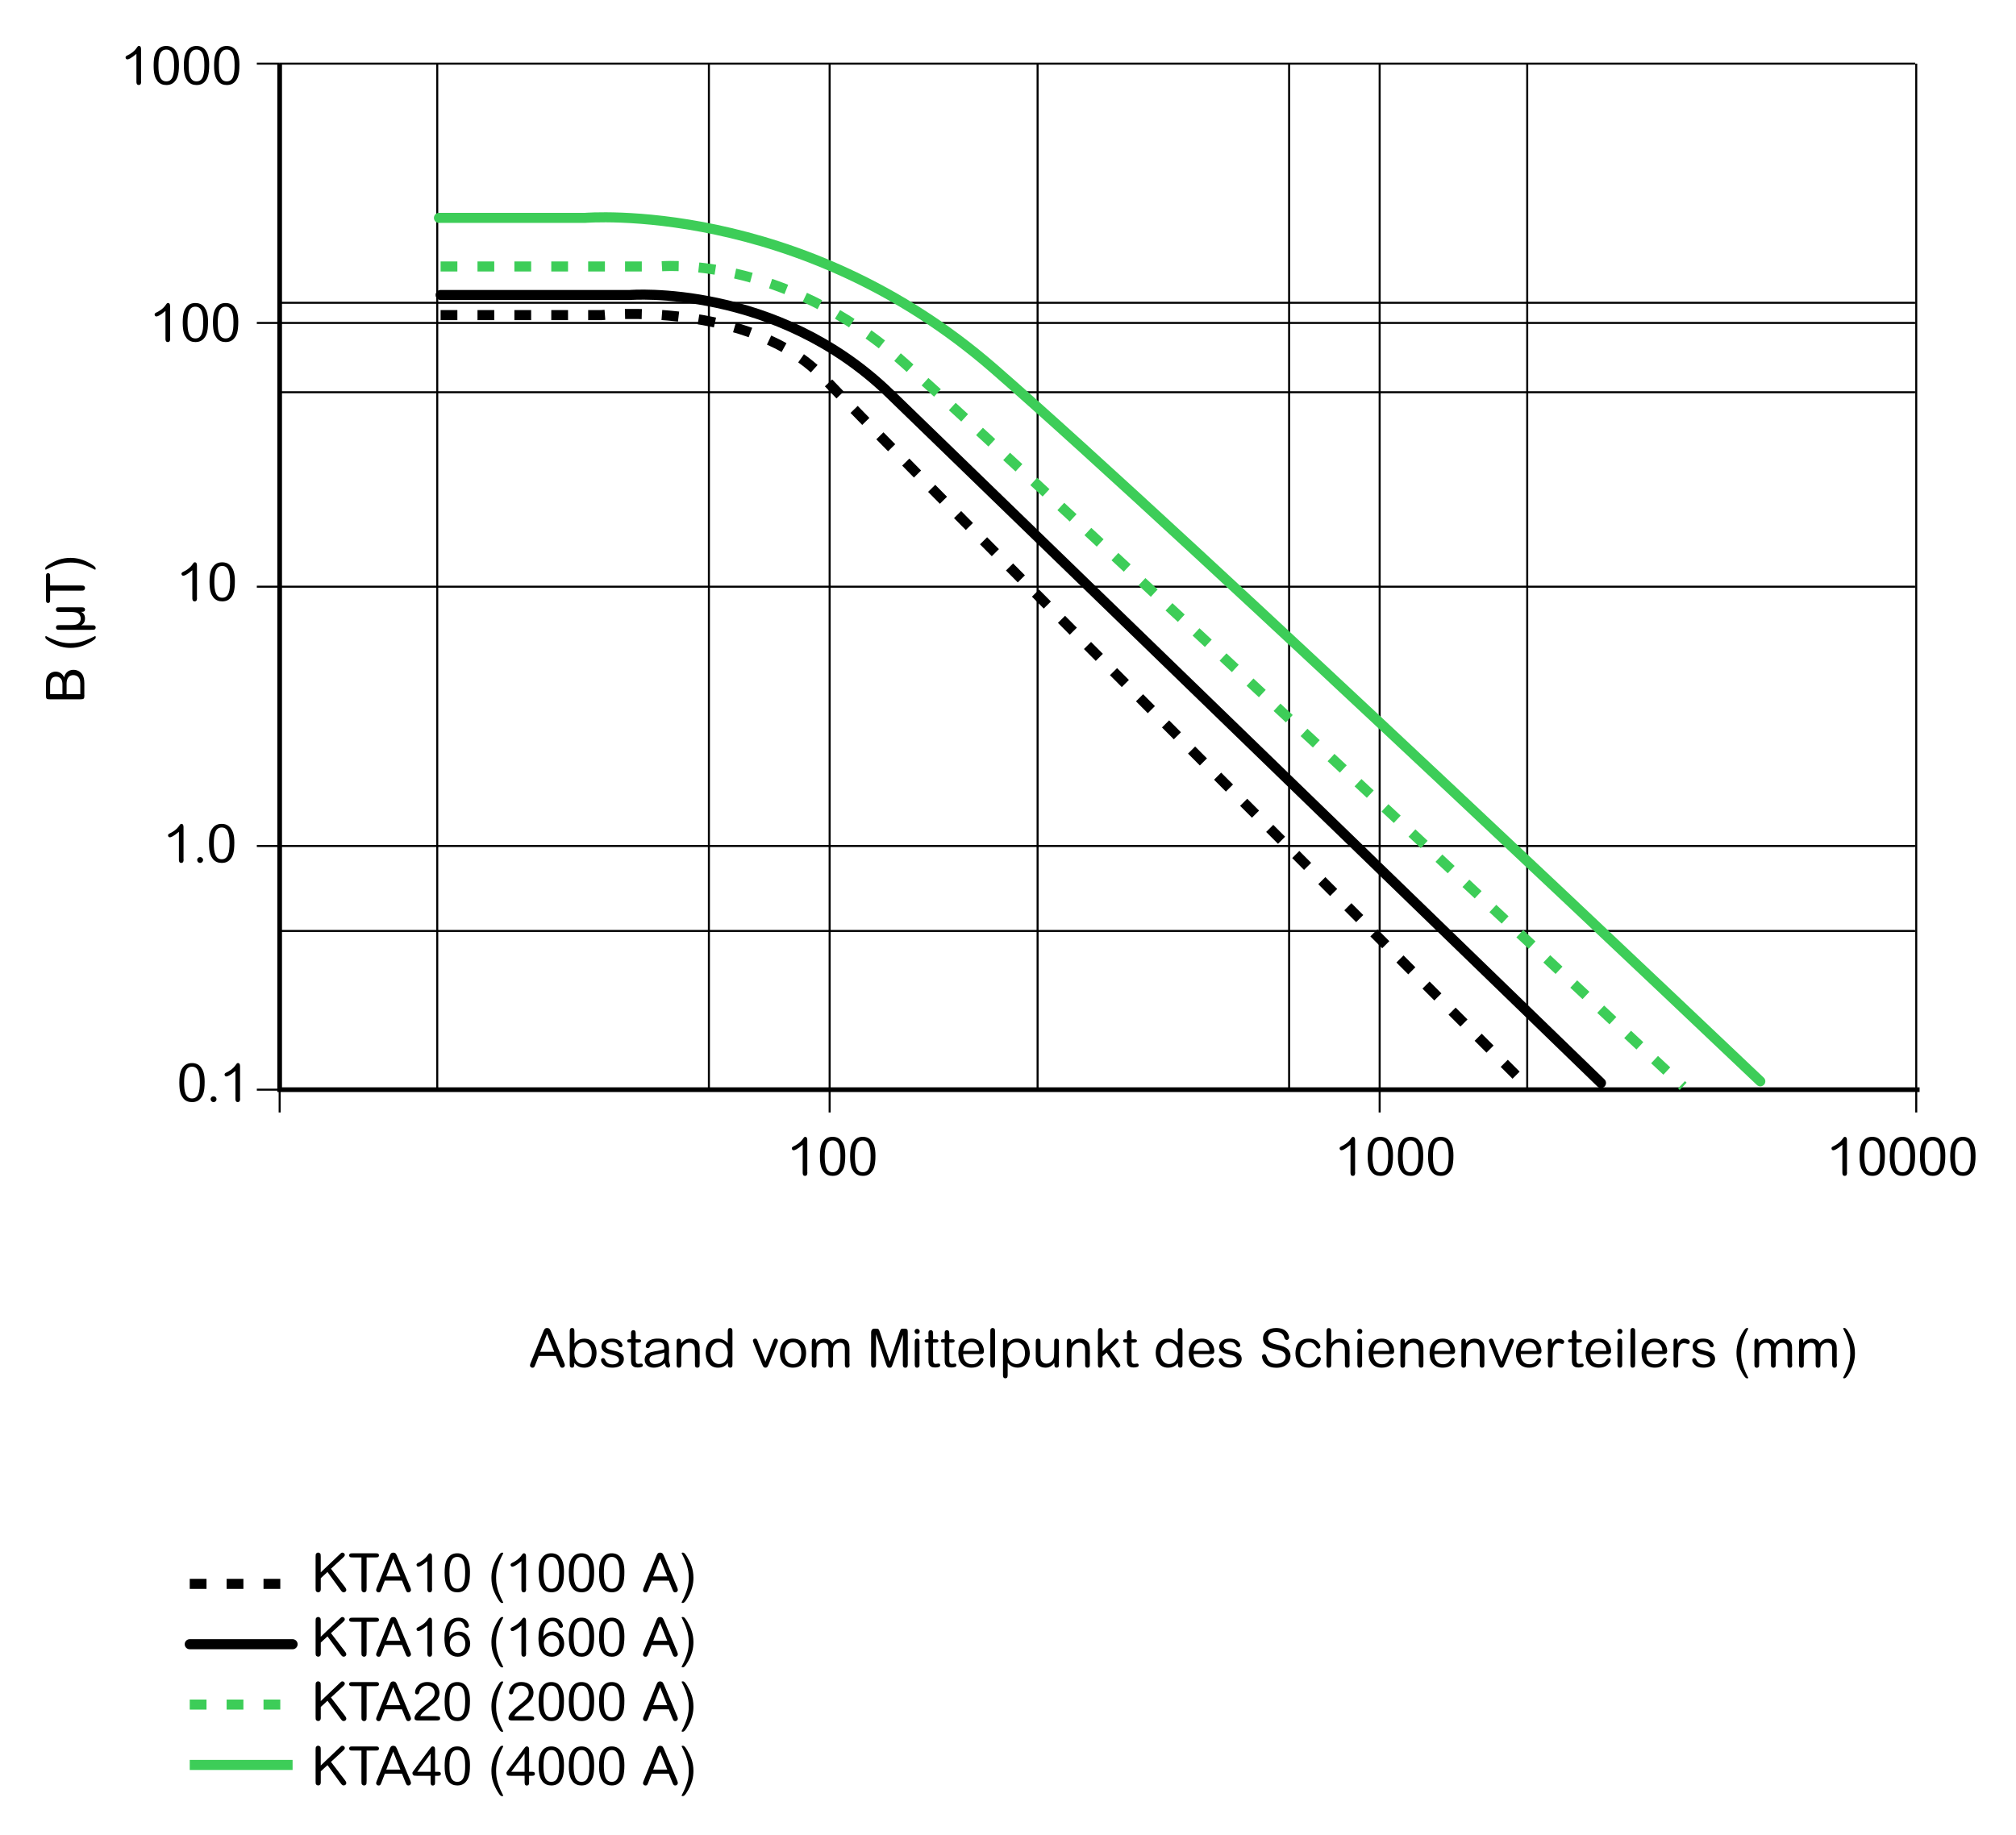 <?xml version="1.0" encoding="iso-8859-1"?>
<!-- Generator: Adobe Illustrator 19.2.1, SVG Export Plug-In . SVG Version: 6.00 Build 0)  -->
<svg version="1.1" id="courbes" xmlns="http://www.w3.org/2000/svg" xmlns:xlink="http://www.w3.org/1999/xlink" x="0px" y="0px"
	 width="534.33px" height="486.51px" viewBox="0 0 534.33 486.51" style="enable-background:new 0 0 534.33 486.51;"
	 xml:space="preserve">
<style type="text/css">
	.st0{fill:none;stroke:#000000;stroke-width:0.533;}
	.st1{fill:none;stroke:#3DCD58;stroke-width:2.667;}
	.st2{fill:none;stroke:#3DCD58;stroke-width:2.667;stroke-dasharray:4.444,5.333;}
	.st3{fill:none;stroke:#000000;stroke-width:2.667;stroke-linecap:round;}
	.st4{fill:none;stroke:#000000;stroke-width:2.667;stroke-dasharray:4.444,5.333;}
	.st5{fill:none;stroke:#000000;stroke-width:1.244;}
	.st6{fill:none;stroke:#3DCD58;stroke-width:2.667;stroke-linecap:round;}
	.st7{fill:none;}
</style>
<line class="st0" x1="74.12" y1="288.87" x2="68.07" y2="288.87"/>
<line class="st0" x1="74.12" y1="224.27" x2="68.07" y2="224.27"/>
<line class="st0" x1="74.12" y1="155.53" x2="68.07" y2="155.53"/>
<line class="st0" x1="74.12" y1="85.61" x2="68.07" y2="85.61"/>
<line class="st0" x1="74.12" y1="16.87" x2="68.07" y2="16.87"/>
<line class="st0" x1="507.89" y1="288.87" x2="507.89" y2="294.91"/>
<line class="st0" x1="365.67" y1="288.87" x2="365.67" y2="294.91"/>
<line class="st0" x1="219.89" y1="288.87" x2="219.89" y2="294.91"/>
<line class="st0" x1="74.12" y1="288.87" x2="74.12" y2="294.91"/>
<g>
	<path d="M213.99,310.77c0,0.34,0,0.95-0.63,0.95c-0.61,0-0.61-0.65-0.61-0.85v-7.39c-1.56,1.31-2.16,1.46-2.42,1.46
		c-0.17,0-0.46-0.16-0.46-0.51c0-0.21,0.09-0.37,0.61-0.61c0.36-0.16,1.65-0.84,2.39-2c0.17-0.26,0.3-0.44,0.55-0.44
		c0.55,0,0.55,0.67,0.55,0.94V310.77z"/>
	<path d="M218.32,302.45c0.58-0.74,1.35-1.08,2.36-1.08c0.94,0,1.78,0.33,2.35,1.08c0.54,0.73,1,1.71,1,3.87c0,2.8-0.48,3.67-1,4.32
		c-0.58,0.75-1.35,1.08-2.36,1.08c-0.9,0-1.75-0.3-2.35-1.08c-0.51-0.68-1-1.58-1-4.1S217.8,303.09,218.32,302.45z M220.68,310.76
		c1.71,0,2.08-1.81,2.08-4.21c0-2.38-0.36-4.21-2.08-4.21c-1.71,0-2.09,1.79-2.09,4.21C218.59,308.92,218.96,310.76,220.68,310.76z"
		/>
	<path d="M226.32,302.45c0.58-0.74,1.35-1.08,2.36-1.08c0.94,0,1.78,0.33,2.35,1.08c0.54,0.73,1,1.71,1,3.87c0,2.8-0.48,3.67-1,4.32
		c-0.58,0.75-1.35,1.08-2.36,1.08c-0.9,0-1.75-0.3-2.35-1.08c-0.51-0.68-1-1.58-1-4.1S225.81,303.09,226.32,302.45z M228.68,310.76
		c1.71,0,2.08-1.81,2.08-4.21c0-2.38-0.36-4.21-2.08-4.21c-1.71,0-2.09,1.79-2.09,4.21C226.59,308.92,226.96,310.76,228.68,310.76z"
		/>
</g>
<g>
	<path d="M48.53,282.9c0.58-0.74,1.35-1.08,2.36-1.08c0.94,0,1.78,0.33,2.35,1.08c0.54,0.73,1,1.71,1,3.87c0,2.8-0.48,3.67-1,4.32
		c-0.58,0.75-1.35,1.08-2.36,1.08c-0.9,0-1.75-0.3-2.35-1.08c-0.51-0.68-1-1.58-1-4.1S48.02,283.53,48.53,282.9z M50.89,291.2
		c1.71,0,2.08-1.81,2.08-4.21c0-2.38-0.36-4.21-2.08-4.21c-1.71,0-2.09,1.79-2.09,4.21C48.8,289.37,49.17,291.2,50.89,291.2z"/>
	<path d="M57.38,291.39c0,0.43-0.36,0.78-0.78,0.78c-0.44,0-0.78-0.36-0.78-0.78c0-0.44,0.36-0.78,0.78-0.78
		S57.38,290.94,57.38,291.39z"/>
	<path d="M63.64,291.21c0,0.34,0,0.95-0.63,0.95c-0.61,0-0.61-0.65-0.61-0.85v-7.4c-1.56,1.31-2.16,1.46-2.42,1.46
		c-0.17,0-0.46-0.16-0.46-0.51c0-0.21,0.08-0.37,0.61-0.61c0.36-0.16,1.65-0.84,2.39-2c0.17-0.26,0.3-0.44,0.55-0.44
		c0.55,0,0.55,0.67,0.55,0.94V291.21z"/>
</g>
<g>
	<path d="M48.66,227.81c0,0.34,0,0.95-0.63,0.95c-0.61,0-0.61-0.65-0.61-0.85v-7.4c-1.56,1.31-2.16,1.46-2.42,1.46
		c-0.17,0-0.46-0.16-0.46-0.51c0-0.21,0.08-0.37,0.61-0.61c0.36-0.16,1.65-0.84,2.39-2.01c0.17-0.26,0.3-0.44,0.55-0.44
		c0.55,0,0.55,0.67,0.55,0.94V227.81z"/>
	<path d="M53.82,227.98c0,0.43-0.36,0.78-0.78,0.78c-0.44,0-0.78-0.36-0.78-0.78c0-0.44,0.36-0.78,0.78-0.78
		S53.82,227.54,53.82,227.98z"/>
	<path d="M56.4,219.49c0.58-0.74,1.35-1.08,2.36-1.08c0.94,0,1.78,0.33,2.35,1.08c0.54,0.73,1,1.71,1,3.87c0,2.8-0.48,3.67-1,4.32
		c-0.58,0.75-1.35,1.08-2.36,1.08c-0.9,0-1.75-0.3-2.35-1.08c-0.51-0.68-1-1.58-1-4.1S55.88,220.13,56.4,219.49z M58.76,227.79
		c1.71,0,2.08-1.81,2.08-4.21c0-2.38-0.36-4.21-2.08-4.21c-1.71,0-2.09,1.79-2.09,4.21C56.67,225.96,57.04,227.79,58.76,227.79z"/>
</g>
<g>
	<path d="M52.22,158.47c0,0.34,0,0.95-0.63,0.95c-0.61,0-0.61-0.65-0.61-0.85v-7.4c-1.56,1.31-2.16,1.46-2.42,1.46
		c-0.17,0-0.46-0.16-0.46-0.51c0-0.21,0.08-0.37,0.61-0.61c0.36-0.16,1.65-0.84,2.39-2.01c0.17-0.26,0.3-0.44,0.55-0.44
		c0.55,0,0.55,0.67,0.55,0.94V158.47z"/>
	<path d="M56.54,150.15c0.58-0.74,1.35-1.08,2.36-1.08c0.94,0,1.78,0.33,2.35,1.08c0.54,0.73,1,1.71,1,3.87c0,2.8-0.48,3.67-1,4.32
		c-0.58,0.75-1.35,1.08-2.36,1.08c-0.9,0-1.75-0.3-2.35-1.08c-0.51-0.68-1-1.58-1-4.1S56.03,150.79,56.54,150.15z M58.9,158.46
		c1.71,0,2.08-1.81,2.08-4.21c0-2.38-0.36-4.21-2.08-4.21c-1.71,0-2.09,1.79-2.09,4.21C56.81,156.62,57.18,158.46,58.9,158.46z"/>
</g>
<g>
	<path d="M45.1,89.73c0,0.34,0,0.95-0.63,0.95c-0.61,0-0.61-0.65-0.61-0.85v-7.4c-1.56,1.31-2.16,1.46-2.42,1.46
		c-0.17,0-0.46-0.16-0.46-0.51c0-0.21,0.08-0.37,0.61-0.61c0.36-0.16,1.65-0.84,2.39-2.01c0.17-0.26,0.3-0.44,0.55-0.44
		c0.55,0,0.55,0.67,0.55,0.94V89.73z"/>
	<path d="M49.43,81.41c0.58-0.74,1.35-1.08,2.36-1.08c0.94,0,1.78,0.33,2.35,1.08c0.54,0.73,1,1.71,1,3.87c0,2.8-0.48,3.67-1,4.32
		c-0.58,0.75-1.35,1.08-2.36,1.08c-0.9,0-1.75-0.3-2.35-1.08c-0.51-0.68-1-1.58-1-4.1S48.92,82.05,49.43,81.41z M51.79,89.72
		c1.71,0,2.08-1.81,2.08-4.21c0-2.38-0.36-4.21-2.08-4.21c-1.71,0-2.09,1.79-2.09,4.21C49.7,87.89,50.07,89.72,51.79,89.72z"/>
	<path d="M57.44,81.41c0.58-0.74,1.35-1.08,2.36-1.08c0.94,0,1.78,0.33,2.35,1.08c0.54,0.73,1,1.71,1,3.87c0,2.8-0.48,3.67-1,4.32
		c-0.58,0.75-1.35,1.08-2.36,1.08c-0.9,0-1.75-0.3-2.35-1.08c-0.51-0.68-1-1.58-1-4.1S56.92,82.05,57.44,81.41z M59.8,89.72
		c1.71,0,2.08-1.81,2.08-4.21c0-2.38-0.36-4.21-2.08-4.21c-1.71,0-2.09,1.79-2.09,4.21C57.71,87.89,58.07,89.72,59.8,89.72z"/>
</g>
<g>
	<path d="M37.4,21.58c0,0.34,0,0.95-0.63,0.95c-0.61,0-0.61-0.65-0.61-0.85v-7.4c-1.56,1.31-2.16,1.46-2.42,1.46
		c-0.17,0-0.46-0.16-0.46-0.51c0-0.21,0.08-0.37,0.61-0.61c0.36-0.16,1.65-0.84,2.39-2.01c0.17-0.26,0.3-0.44,0.55-0.44
		c0.55,0,0.55,0.67,0.55,0.94V21.58z"/>
	<path d="M41.72,13.27c0.58-0.74,1.35-1.08,2.36-1.08c0.94,0,1.78,0.33,2.35,1.08c0.54,0.73,1,1.71,1,3.87c0,2.8-0.48,3.67-1,4.32
		c-0.58,0.75-1.35,1.08-2.36,1.08c-0.9,0-1.75-0.3-2.35-1.08c-0.51-0.68-1-1.58-1-4.1S41.21,13.91,41.72,13.27z M44.08,21.57
		c1.71,0,2.08-1.81,2.08-4.21c0-2.38-0.36-4.21-2.08-4.21c-1.71,0-2.09,1.79-2.09,4.21C41.99,19.74,42.36,21.57,44.08,21.57z"/>
	<path d="M49.73,13.27c0.58-0.74,1.35-1.08,2.36-1.08c0.94,0,1.78,0.33,2.35,1.08c0.54,0.73,1,1.71,1,3.87c0,2.8-0.48,3.67-1,4.32
		c-0.58,0.75-1.35,1.08-2.36,1.08c-0.9,0-1.75-0.3-2.35-1.08c-0.51-0.68-1-1.58-1-4.1S49.22,13.91,49.73,13.27z M52.09,21.57
		c1.71,0,2.08-1.81,2.08-4.21c0-2.38-0.36-4.21-2.08-4.21c-1.71,0-2.09,1.79-2.09,4.21C50,19.74,50.37,21.57,52.09,21.57z"/>
	<path d="M57.74,13.27c0.58-0.74,1.35-1.08,2.36-1.08c0.94,0,1.78,0.33,2.35,1.08c0.54,0.73,1,1.71,1,3.87c0,2.8-0.48,3.67-1,4.32
		c-0.58,0.75-1.35,1.08-2.36,1.08c-0.9,0-1.75-0.3-2.35-1.08c-0.51-0.68-1-1.58-1-4.1S57.23,13.91,57.74,13.27z M60.1,21.57
		c1.71,0,2.08-1.81,2.08-4.21c0-2.38-0.36-4.21-2.08-4.21c-1.71,0-2.09,1.79-2.09,4.21C58.01,19.74,58.38,21.57,60.1,21.57z"/>
</g>
<g>
	<path d="M359.18,310.77c0,0.34,0,0.95-0.63,0.95c-0.61,0-0.61-0.65-0.61-0.85v-7.39c-1.56,1.31-2.16,1.46-2.42,1.46
		c-0.17,0-0.46-0.16-0.46-0.51c0-0.21,0.09-0.37,0.61-0.61c0.36-0.16,1.65-0.84,2.39-2c0.17-0.26,0.3-0.44,0.55-0.44
		c0.55,0,0.55,0.67,0.55,0.94V310.77z"/>
	<path d="M363.5,302.45c0.58-0.74,1.35-1.08,2.36-1.08c0.94,0,1.78,0.33,2.35,1.08c0.54,0.73,1,1.71,1,3.87c0,2.8-0.48,3.67-1,4.32
		c-0.58,0.75-1.35,1.08-2.36,1.08c-0.9,0-1.75-0.3-2.35-1.08c-0.51-0.68-1-1.58-1-4.1S362.99,303.09,363.5,302.45z M365.86,310.76
		c1.71,0,2.08-1.81,2.08-4.21c0-2.38-0.36-4.21-2.08-4.21c-1.71,0-2.09,1.79-2.09,4.21C363.77,308.92,364.14,310.76,365.86,310.76z"
		/>
	<path d="M371.51,302.45c0.58-0.74,1.35-1.08,2.36-1.08c0.94,0,1.78,0.33,2.35,1.08c0.54,0.73,1,1.71,1,3.87c0,2.8-0.48,3.67-1,4.32
		c-0.58,0.75-1.35,1.08-2.36,1.08c-0.9,0-1.75-0.3-2.35-1.08c-0.51-0.68-1-1.58-1-4.1S371,303.09,371.51,302.45z M373.87,310.76
		c1.71,0,2.08-1.81,2.08-4.21c0-2.38-0.36-4.21-2.08-4.21c-1.71,0-2.09,1.79-2.09,4.21C371.78,308.92,372.15,310.76,373.87,310.76z"
		/>
	<path d="M379.51,302.45c0.58-0.74,1.35-1.08,2.36-1.08c0.94,0,1.78,0.33,2.35,1.08c0.54,0.73,1,1.71,1,3.87c0,2.8-0.48,3.67-1,4.32
		c-0.58,0.75-1.35,1.08-2.36,1.08c-0.9,0-1.75-0.3-2.35-1.08c-0.51-0.68-1-1.58-1-4.1S379,303.09,379.51,302.45z M381.88,310.76
		c1.71,0,2.08-1.81,2.08-4.21c0-2.38-0.36-4.21-2.08-4.21c-1.71,0-2.09,1.79-2.09,4.21C379.78,308.92,380.15,310.76,381.88,310.76z"
		/>
</g>
<g>
	<path d="M489.55,310.77c0,0.34,0,0.95-0.63,0.95c-0.61,0-0.61-0.65-0.61-0.85v-7.39c-1.56,1.31-2.16,1.46-2.42,1.46
		c-0.17,0-0.46-0.16-0.46-0.51c0-0.21,0.09-0.37,0.61-0.61c0.36-0.16,1.65-0.84,2.39-2c0.17-0.26,0.3-0.44,0.55-0.44
		c0.55,0,0.55,0.67,0.55,0.94V310.77z"/>
	<path d="M493.87,302.45c0.58-0.74,1.35-1.08,2.36-1.08c0.94,0,1.78,0.33,2.35,1.08c0.54,0.73,1,1.71,1,3.87c0,2.8-0.48,3.67-1,4.32
		c-0.58,0.75-1.35,1.08-2.36,1.08c-0.9,0-1.75-0.3-2.35-1.08c-0.51-0.68-1-1.58-1-4.1S493.36,303.09,493.87,302.45z M496.23,310.76
		c1.71,0,2.08-1.81,2.08-4.21c0-2.38-0.36-4.21-2.08-4.21c-1.71,0-2.09,1.79-2.09,4.21C494.14,308.92,494.51,310.76,496.23,310.76z"
		/>
	<path d="M501.88,302.45c0.58-0.74,1.35-1.08,2.36-1.08c0.94,0,1.78,0.33,2.35,1.08c0.54,0.73,1,1.71,1,3.87c0,2.8-0.48,3.67-1,4.32
		c-0.58,0.75-1.35,1.08-2.36,1.08c-0.9,0-1.75-0.3-2.35-1.08c-0.51-0.68-1-1.58-1-4.1S501.36,303.09,501.88,302.45z M504.24,310.76
		c1.71,0,2.08-1.81,2.08-4.21c0-2.38-0.36-4.21-2.08-4.21c-1.71,0-2.09,1.79-2.09,4.21C502.15,308.92,502.52,310.76,504.24,310.76z"
		/>
	<path d="M509.88,302.45c0.58-0.74,1.35-1.08,2.36-1.08c0.94,0,1.78,0.33,2.35,1.08c0.54,0.73,1,1.71,1,3.87c0,2.8-0.48,3.67-1,4.32
		c-0.58,0.75-1.35,1.08-2.36,1.08c-0.9,0-1.75-0.3-2.35-1.08c-0.51-0.68-1-1.58-1-4.1S509.37,303.09,509.88,302.45z M512.24,310.76
		c1.71,0,2.08-1.81,2.08-4.21c0-2.38-0.36-4.21-2.08-4.21c-1.71,0-2.09,1.79-2.09,4.21C510.15,308.92,510.52,310.76,512.24,310.76z"
		/>
	<path d="M517.89,302.45c0.58-0.74,1.35-1.08,2.36-1.08c0.94,0,1.78,0.33,2.35,1.08c0.54,0.73,1,1.71,1,3.87c0,2.8-0.48,3.67-1,4.32
		c-0.58,0.75-1.35,1.08-2.36,1.08c-0.9,0-1.75-0.3-2.35-1.08c-0.51-0.68-1-1.58-1-4.1S517.38,303.09,517.89,302.45z M520.25,310.76
		c1.71,0,2.08-1.81,2.08-4.21c0-2.38-0.36-4.21-2.08-4.21c-1.71,0-2.09,1.79-2.09,4.21C518.16,308.92,518.53,310.76,520.25,310.76z"
		/>
</g>
<g>
	<path d="M142.78,359.46l-0.88,2.28c-0.21,0.54-0.31,0.84-0.78,0.84c-0.37,0-0.65-0.31-0.65-0.6c0-0.21,0.07-0.38,0.2-0.71
		l3.23-8.01c0.31-0.8,0.47-1.21,1.12-1.21c0.26,0,0.54,0.11,0.68,0.29c0.14,0.16,0.33,0.6,0.46,0.91l3.34,7.96
		c0.14,0.36,0.21,0.53,0.21,0.74c0,0.27-0.27,0.63-0.68,0.63c-0.47,0-0.57-0.3-0.8-0.87l-0.91-2.25H142.78z M146.9,358.36L145,353.6
		l-1.83,4.76H146.9z"/>
	<path d="M152.21,361.73c0,0.21,0,0.84-0.6,0.84c-0.16,0-0.31-0.06-0.43-0.17c-0.17-0.14-0.17-0.4-0.17-0.81v-8.52
		c0-0.47,0-1.02,0.63-1.02c0.61,0,0.61,0.54,0.61,1.04v3.06c0.13-0.18,0.98-1.28,2.6-1.28c2.55,0,3.26,2.22,3.26,3.78
		c0,1.42-0.61,3.92-3.28,3.92c-1.56,0-2.26-0.85-2.62-1.28V361.73z M156.84,358.66c0-1.61-0.84-2.83-2.22-2.83
		c-0.75,0-2.39,0.46-2.39,2.96c0,2.1,1.24,2.82,2.35,2.82C155.55,361.6,156.84,360.86,156.84,358.66z"/>
	<path d="M162.26,362.57c-1.11,0-1.81-0.27-2.33-0.78c-0.28-0.28-0.63-0.74-0.63-1.25c0-0.27,0.24-0.51,0.54-0.51
		c0.33,0,0.46,0.23,0.57,0.48c0.28,0.65,0.8,1.18,1.93,1.18s1.72-0.58,1.72-1.18c0-0.91-0.95-1.14-1.69-1.32
		c-1.52-0.38-1.91-0.55-2.32-0.9c-0.34-0.28-0.64-0.74-0.64-1.32c0-0.67,0.4-1.37,1.08-1.75c0.41-0.23,0.95-0.36,1.68-0.36
		c2.42,0,2.8,1.51,2.8,1.78c0,0.1-0.04,0.51-0.53,0.51c-0.34,0-0.43-0.16-0.61-0.55c-0.21-0.46-0.7-0.85-1.64-0.85
		c-0.91,0-1.61,0.37-1.61,1.04c0,0.57,0.41,0.92,2.12,1.29c1.12,0.24,2.65,0.65,2.65,2.18
		C165.36,360.89,165.03,362.57,162.26,362.57z"/>
	<path d="M167.25,353.78c0-0.54,0-0.7,0.1-0.88c0.07-0.13,0.27-0.28,0.51-0.28c0.63,0,0.63,0.57,0.63,1.09v1.32h0.65
		c0.3,0,0.77,0,0.77,0.44c0,0.33-0.34,0.46-0.73,0.46h-0.7v4.38c0,0.74,0.04,1.25,0.74,1.25c0.11,0,0.63-0.09,0.73-0.09
		c0.24,0,0.43,0.16,0.43,0.44c0,0.48-0.63,0.61-1.39,0.61c-1.74,0-1.74-1.21-1.74-2.12v-4.48h-0.47c-0.55,0-0.55-0.43-0.55-0.46
		c0-0.44,0.51-0.44,0.67-0.44h0.36V353.78z"/>
	<path d="M173.26,362.57c-1.64,0-2.39-1.07-2.39-2.1c0-1.68,1.55-2.01,2.42-2.18c0.33-0.07,1.79-0.33,2.08-0.4
		c0.21-0.06,0.37-0.1,0.7-0.21c-0.03-0.98-0.06-1.91-1.68-1.91c-0.85,0-1.76,0.26-2.08,1.02c-0.13,0.33-0.23,0.6-0.61,0.6
		c-0.3,0-0.55-0.23-0.55-0.53c0-0.43,0.48-2,3.16-2c2.82,0,3,1.34,3,3.04c0,0.37-0.04,1.99-0.04,2.32c0,0.68,0.11,1,0.2,1.22
		c0.01,0.07,0.14,0.41,0.14,0.64c0,0.24-0.27,0.48-0.6,0.48c-0.48,0-0.68-0.68-0.82-1.21C175.79,361.73,174.86,362.57,173.26,362.57
		z M175.25,358.82c-0.88,0.2-1.58,0.3-2.16,0.46c-0.83,0.23-0.95,0.83-0.95,1.11c0,0.51,0.38,1.22,1.41,1.22
		c0.78,0,1.79-0.33,2.22-1.07c0.28-0.48,0.31-1.15,0.31-1.98C175.89,358.63,175.63,358.73,175.25,358.82z"/>
	<path d="M185.43,361.56c0,0.41,0,0.68-0.17,0.84c-0.11,0.1-0.26,0.17-0.44,0.17c-0.16,0-0.33-0.06-0.46-0.17
		c-0.17-0.16-0.17-0.43-0.17-0.84v-3.51c0-0.73-0.07-1.12-0.23-1.39c-0.27-0.47-0.78-0.71-1.29-0.71c-0.71,0-1.42,0.4-1.76,1.02
		c-0.21,0.38-0.34,0.7-0.34,2.25v2.35c0,0.41-0.01,0.68-0.18,0.84c-0.11,0.1-0.26,0.17-0.44,0.17c-0.16,0-0.33-0.07-0.44-0.17
		c-0.17-0.16-0.17-0.43-0.17-0.84v-5.72c0-0.4,0-0.65,0.16-0.81c0.08-0.07,0.24-0.17,0.44-0.17c0.23,0,0.43,0.14,0.48,0.27
		c0.11,0.2,0.13,0.38,0.13,1c0.38-0.5,1.01-1.27,2.33-1.27c0.9,0,1.56,0.33,2.08,0.91c0.48,0.55,0.48,1.45,0.48,1.92V361.56z"/>
	<path d="M190.32,362.57c-2.67,0-3.29-2.5-3.29-3.92c0-1.56,0.71-3.78,3.26-3.78c1.62,0,2.47,1.09,2.6,1.28v-3.06
		c0-0.5,0-1.04,0.61-1.04c0.63,0,0.63,0.55,0.63,1.02v8.52c0,0.41,0,0.67-0.17,0.81c-0.11,0.11-0.27,0.17-0.43,0.17
		c-0.6,0-0.6-0.63-0.6-0.84v-0.44C192.58,361.72,191.89,362.57,190.32,362.57z M192.91,358.79c0-2.5-1.64-2.96-2.39-2.96
		c-1.38,0-2.22,1.22-2.22,2.83c0,2.2,1.29,2.94,2.26,2.94C191.67,361.6,192.91,360.89,192.91,358.79z"/>
	<path d="M204.9,355.63c0.17-0.48,0.28-0.77,0.68-0.77c0.4,0,0.61,0.33,0.61,0.54c0,0.19-0.04,0.27-0.19,0.65l-2.25,5.6
		c-0.23,0.55-0.37,0.91-0.87,0.91c-0.51,0-0.65-0.36-0.88-0.91l-2.25-5.6c-0.14-0.37-0.19-0.47-0.19-0.65
		c0-0.23,0.21-0.54,0.61-0.54c0.4,0,0.51,0.28,0.68,0.77l2.02,5.36L204.9,355.63z"/>
	<path d="M210.18,362.57c-2.32,0-3.47-1.71-3.47-3.71c0-2.57,1.31-4,3.47-4c1.86,0,3.47,1.14,3.47,3.85
		C213.65,361.43,212.02,362.57,210.18,362.57z M210.19,355.83c-1.41,0-2.22,1.15-2.22,2.89c0,1.76,0.83,2.89,2.22,2.89
		s2.19-1.14,2.19-2.89C212.38,356.88,211.51,355.83,210.19,355.83z"/>
	<path d="M225.18,361.55c0,0.44,0,0.67-0.16,0.84c-0.11,0.1-0.26,0.19-0.46,0.19c-0.63,0-0.63-0.57-0.63-1.04v-3.78
		c0-0.65,0-1.81-1.32-1.81c-0.54,0-1.18,0.26-1.48,0.77c-0.31,0.51-0.33,0.98-0.33,1.41v3.43c0,0.44,0,0.67-0.16,0.84
		c-0.1,0.09-0.26,0.19-0.46,0.19c-0.17,0-0.34-0.07-0.47-0.19c-0.16-0.17-0.16-0.4-0.16-0.84v-3.94c0-0.47,0-1.66-1.31-1.66
		c-0.67,0-1.29,0.36-1.52,0.85c-0.3,0.58-0.31,1.14-0.31,1.78v2.97c0,0.44,0,0.67-0.16,0.84c-0.1,0.09-0.26,0.19-0.46,0.19
		c-0.17,0-0.34-0.07-0.47-0.19c-0.16-0.17-0.16-0.4-0.16-0.84v-5.67c0-0.47,0-1.01,0.55-1.01c0.28,0,0.47,0.21,0.51,0.37
		c0.04,0.16,0.04,0.23,0.04,0.83c0.43-0.65,1.18-1.19,2.23-1.19c0.36,0,1.17,0.06,1.71,0.63c0.23,0.24,0.31,0.47,0.38,0.67
		c0.26-0.4,0.9-1.29,2.28-1.29c0.67,0,1.61,0.24,2.01,1.04c0.27,0.55,0.27,1.08,0.27,1.44V361.55z"/>
	<path d="M230.88,353.36c0-1.14,0.67-1.14,1.02-1.14c0.87,0,1,0,1.29,0.88l2.12,6.33c0.17,0.5,0.34,1.01,0.5,1.51
		c0.17-0.55,0.21-0.67,0.54-1.64l2.1-6.16c0.31-0.9,0.33-0.92,1.18-0.92c0.92,0,0.97,0.26,0.97,1.14v8.35
		c0,0.19-0.01,0.87-0.65,0.87c-0.65,0-0.65-0.65-0.65-0.81v-7.88l-2.64,7.61c-0.29,0.83-0.38,1.08-0.88,1.08
		c-0.51,0-0.64-0.13-0.97-1.08l-2.62-7.75v7.82c0,0.36,0,1.01-0.65,1.01c-0.61,0-0.65-0.54-0.65-1V353.36z"/>
	<path d="M243.08,353.64c-0.38,0-0.68-0.31-0.68-0.7c0-0.37,0.3-0.68,0.68-0.68c0.38,0,0.68,0.31,0.68,0.68
		C243.77,353.33,243.47,353.64,243.08,353.64z M243.71,361.56c0,0.4-0.01,0.51-0.06,0.61c-0.08,0.27-0.34,0.4-0.57,0.4
		c-0.61,0-0.63-0.57-0.63-1.01v-5.69c0-0.44,0.01-0.65,0.17-0.83c0.11-0.11,0.27-0.18,0.47-0.18c0.33,0,0.44,0.13,0.53,0.28
		c0.08,0.16,0.08,0.48,0.08,0.73V361.56z"/>
	<path d="M246.07,353.78c0-0.54,0-0.7,0.1-0.88c0.07-0.13,0.27-0.28,0.51-0.28c0.63,0,0.63,0.57,0.63,1.09v1.32h0.65
		c0.3,0,0.77,0,0.77,0.44c0,0.33-0.34,0.46-0.73,0.46h-0.7v4.38c0,0.74,0.04,1.25,0.74,1.25c0.11,0,0.63-0.09,0.73-0.09
		c0.24,0,0.43,0.16,0.43,0.44c0,0.48-0.63,0.61-1.39,0.61c-1.73,0-1.73-1.21-1.73-2.12v-4.48h-0.47c-0.55,0-0.55-0.43-0.55-0.46
		c0-0.44,0.51-0.44,0.67-0.44h0.36V353.78z"/>
	<path d="M250.37,353.78c0-0.54,0-0.7,0.1-0.88c0.07-0.13,0.27-0.28,0.51-0.28c0.63,0,0.63,0.57,0.63,1.09v1.32h0.65
		c0.3,0,0.77,0,0.77,0.44c0,0.33-0.34,0.46-0.73,0.46h-0.7v4.38c0,0.74,0.04,1.25,0.74,1.25c0.11,0,0.63-0.09,0.73-0.09
		c0.24,0,0.43,0.16,0.43,0.44c0,0.48-0.63,0.61-1.39,0.61c-1.73,0-1.73-1.21-1.73-2.12v-4.48h-0.47c-0.55,0-0.55-0.43-0.55-0.46
		c0-0.44,0.51-0.44,0.67-0.44h0.36V353.78z"/>
	<path d="M255.27,358.96c0.04,1.98,1.14,2.7,2.3,2.7c1.22,0,1.65-0.67,2.08-1.32c0.08-0.13,0.23-0.37,0.53-0.37
		c0.27,0,0.47,0.23,0.47,0.47c0,0.23-0.13,0.47-0.24,0.65c-0.33,0.54-1.05,1.48-2.89,1.48c-2.42,0-3.51-1.69-3.51-3.87
		c0-2.13,1.11-3.84,3.48-3.84c2.92,0,3.3,2.66,3.3,3.3c0,0.8-0.6,0.8-1.09,0.8H255.27z M259.53,358.11
		c-0.03-0.41-0.06-0.85-0.37-1.39c-0.31-0.54-0.9-0.94-1.71-0.94c-1,0-1.55,0.61-1.82,1.11c-0.24,0.44-0.3,0.9-0.34,1.22H259.53z"/>
	<path d="M263.72,361.56c0,0.44-0.01,0.65-0.17,0.82c-0.1,0.1-0.26,0.19-0.46,0.19c-0.61,0-0.61-0.54-0.61-1.01v-8.49
		c0-0.44,0-0.67,0.16-0.83c0.1-0.1,0.24-0.2,0.46-0.2c0.16,0,0.33,0.07,0.46,0.19c0.16,0.17,0.17,0.41,0.17,0.84V361.56z"/>
	<path d="M269.65,354.86c2.67,0,3.29,2.5,3.29,3.92c0,1.56-0.71,3.78-3.26,3.78c-1.62,0-2.47-1.1-2.6-1.28v3.06
		c0,0.5,0,1.04-0.61,1.04c-0.63,0-0.63-0.55-0.63-1.02v-8.52c0-0.41,0-0.67,0.17-0.81c0.11-0.11,0.27-0.17,0.43-0.17
		c0.6,0,0.6,0.63,0.6,0.84v0.44C267.39,355.72,268.09,354.86,269.65,354.86z M267.06,358.65c0,2.5,1.64,2.96,2.39,2.96
		c1.38,0,2.22-1.22,2.22-2.83c0-2.21-1.29-2.94-2.26-2.94C268.3,355.83,267.06,356.54,267.06,358.65z"/>
	<path d="M274.53,355.89c0-0.43,0-0.68,0.17-0.84c0.11-0.11,0.27-0.18,0.46-0.18c0.16,0,0.33,0.07,0.44,0.17
		c0.17,0.17,0.17,0.43,0.17,0.85v3.44c0,0.5,0,1.02,0.24,1.42c0.29,0.47,0.8,0.74,1.31,0.74c0.71,0,1.44-0.41,1.76-1.02
		c0.17-0.33,0.33-0.63,0.33-2.28v-2.3c0-0.41,0-0.68,0.17-0.84c0.1-0.08,0.24-0.18,0.44-0.18c0.17,0,0.33,0.07,0.46,0.17
		c0.17,0.17,0.17,0.43,0.17,0.85v5.7c0,0.4,0,0.65-0.17,0.81c-0.08,0.08-0.24,0.17-0.43,0.17c-0.24,0-0.44-0.14-0.5-0.27
		c-0.08-0.2-0.1-0.38-0.1-1.01c-0.37,0.47-1,1.28-2.39,1.28c-0.75,0-1.78-0.3-2.18-1.08c-0.33-0.64-0.36-1.11-0.36-1.68V355.89z"/>
	<path d="M288.85,361.56c0,0.41,0,0.68-0.17,0.84c-0.11,0.1-0.26,0.17-0.44,0.17c-0.16,0-0.33-0.06-0.46-0.17
		c-0.17-0.16-0.17-0.43-0.17-0.84v-3.51c0-0.73-0.07-1.12-0.23-1.39c-0.27-0.47-0.78-0.71-1.29-0.71c-0.71,0-1.42,0.4-1.76,1.02
		c-0.21,0.38-0.34,0.7-0.34,2.25v2.35c0,0.41-0.01,0.68-0.19,0.84c-0.11,0.1-0.26,0.17-0.44,0.17c-0.16,0-0.33-0.07-0.44-0.17
		c-0.17-0.16-0.17-0.43-0.17-0.84v-5.72c0-0.4,0-0.65,0.16-0.81c0.08-0.07,0.24-0.17,0.44-0.17c0.23,0,0.43,0.14,0.48,0.27
		c0.11,0.2,0.13,0.38,0.13,1c0.38-0.5,1.01-1.27,2.33-1.27c0.9,0,1.56,0.33,2.08,0.91c0.48,0.55,0.48,1.45,0.48,1.92V361.56z"/>
	<path d="M292.24,359.57v1.96c0,0.5,0,1.04-0.64,1.04c-0.6,0-0.6-0.48-0.6-1.08v-8.25c0-0.51,0-1.2,0.63-1.2
		c0.29,0,0.48,0.16,0.57,0.38c0.04,0.13,0.04,0.4,0.04,0.7v5.03l2.96-2.84c0.44-0.43,0.5-0.48,0.71-0.48c0.33,0,0.58,0.28,0.58,0.55
		c0,0.21-0.16,0.36-0.4,0.58l-1.92,1.81l2.38,3.43c0.36,0.51,0.38,0.65,0.38,0.8c0,0.34-0.36,0.57-0.63,0.57
		c-0.28,0-0.44-0.19-0.71-0.6l-2.28-3.4L292.24,359.57z"/>
	<path d="M298.68,353.78c0-0.54,0-0.7,0.1-0.88c0.07-0.13,0.27-0.28,0.51-0.28c0.63,0,0.63,0.57,0.63,1.09v1.32h0.65
		c0.3,0,0.77,0,0.77,0.44c0,0.33-0.34,0.46-0.73,0.46h-0.7v4.38c0,0.74,0.04,1.25,0.74,1.25c0.11,0,0.63-0.09,0.73-0.09
		c0.24,0,0.43,0.16,0.43,0.44c0,0.48-0.63,0.61-1.39,0.61c-1.73,0-1.73-1.21-1.73-2.12v-4.48h-0.47c-0.55,0-0.55-0.43-0.55-0.46
		c0-0.44,0.51-0.44,0.67-0.44h0.36V353.78z"/>
	<path d="M309.6,362.57c-2.67,0-3.29-2.5-3.29-3.92c0-1.56,0.71-3.78,3.26-3.78c1.62,0,2.47,1.09,2.6,1.28v-3.06
		c0-0.5,0-1.04,0.61-1.04c0.63,0,0.63,0.55,0.63,1.02v8.52c0,0.41,0,0.67-0.17,0.81c-0.11,0.11-0.27,0.17-0.43,0.17
		c-0.6,0-0.6-0.63-0.6-0.84v-0.44C311.86,361.72,311.17,362.57,309.6,362.57z M312.19,358.79c0-2.5-1.64-2.96-2.39-2.96
		c-1.38,0-2.22,1.22-2.22,2.83c0,2.2,1.29,2.94,2.26,2.94C310.95,361.6,312.19,360.89,312.19,358.79z"/>
	<path d="M316.34,358.96c0.04,1.98,1.14,2.7,2.3,2.7c1.22,0,1.65-0.67,2.08-1.32c0.08-0.13,0.23-0.37,0.53-0.37
		c0.27,0,0.47,0.23,0.47,0.47c0,0.23-0.13,0.47-0.24,0.65c-0.33,0.54-1.05,1.48-2.89,1.48c-2.42,0-3.51-1.69-3.51-3.87
		c0-2.13,1.11-3.84,3.48-3.84c2.92,0,3.3,2.66,3.3,3.3c0,0.8-0.6,0.8-1.09,0.8H316.34z M320.59,358.11
		c-0.03-0.41-0.06-0.85-0.37-1.39c-0.31-0.54-0.9-0.94-1.71-0.94c-1,0-1.55,0.61-1.82,1.11c-0.24,0.44-0.3,0.9-0.34,1.22H320.59z"/>
	<path d="M326,362.57c-1.11,0-1.81-0.27-2.33-0.78c-0.28-0.28-0.63-0.74-0.63-1.25c0-0.27,0.24-0.51,0.54-0.51
		c0.33,0,0.46,0.23,0.57,0.48c0.28,0.65,0.8,1.18,1.93,1.18s1.72-0.58,1.72-1.18c0-0.91-0.95-1.14-1.69-1.32
		c-1.52-0.38-1.91-0.55-2.32-0.9c-0.34-0.28-0.64-0.74-0.64-1.32c0-0.67,0.4-1.37,1.08-1.75c0.41-0.23,0.95-0.36,1.68-0.36
		c2.42,0,2.8,1.51,2.8,1.78c0,0.1-0.04,0.51-0.53,0.51c-0.34,0-0.43-0.16-0.61-0.55c-0.21-0.46-0.7-0.85-1.63-0.85
		c-0.91,0-1.61,0.37-1.61,1.04c0,0.57,0.41,0.92,2.12,1.29c1.12,0.24,2.65,0.65,2.65,2.18C329.1,360.89,328.77,362.57,326,362.57z"
		/>
	<path d="M338.3,362.59c-0.97,0-2.13-0.21-2.9-1c-0.57-0.58-0.91-1.41-0.91-2.02c0-0.3,0.26-0.58,0.6-0.58
		c0.38,0,0.47,0.23,0.71,0.9c0.17,0.47,0.58,1.66,2.42,1.66c1.27,0,2.53-0.65,2.53-1.91c0-1.32-1.34-1.64-2.05-1.79
		c-1.88-0.41-2.36-0.54-2.99-1.02c-0.36-0.29-0.95-0.9-0.95-1.99c0-1.88,1.64-2.79,3.47-2.79c1.05,0,2.42,0.27,3.1,1.45
		c0.18,0.33,0.33,0.74,0.33,1.05c0,0.3-0.23,0.67-0.61,0.67c-0.43,0-0.55-0.36-0.67-0.68c-0.14-0.41-0.27-0.73-0.7-1.04
		c-0.36-0.26-0.91-0.41-1.49-0.41c-1.32,0-2.12,0.77-2.12,1.61c0,1.19,1.27,1.49,2.26,1.74c1.66,0.4,2.28,0.64,2.8,1.04
		c0.63,0.47,0.92,1.37,0.92,1.99C342.06,361.15,340.78,362.59,338.3,362.59z"/>
	<path d="M346.92,362.57c-1.93,0-2.69-0.95-3.04-1.58c-0.26-0.46-0.53-1.17-0.53-2.26c0-1.71,0.72-3.87,3.51-3.87
		c1.68,0,2.4,0.75,2.83,1.41c0.13,0.18,0.26,0.44,0.26,0.68c0,0.31-0.27,0.54-0.55,0.54c-0.16,0-0.31-0.01-0.6-0.5
		c-0.18-0.31-0.67-1.17-1.92-1.17c-1.38,0-2.29,1.09-2.29,2.84c0,1.83,0.87,2.93,2.26,2.93c0.78,0,1.51-0.37,1.89-1.05
		c0.06-0.1,0.31-0.57,0.37-0.65c0.1-0.11,0.21-0.23,0.41-0.23c0.27,0,0.57,0.21,0.57,0.57
		C350.09,360.65,349.31,362.57,346.92,362.57z"/>
	<path d="M357.7,361.55c0,0.47,0,0.63-0.13,0.8c-0.1,0.13-0.31,0.23-0.51,0.23c-0.21,0-0.44-0.11-0.54-0.34
		c-0.06-0.14-0.06-0.3-0.06-0.68v-3.58c0-0.41-0.03-1.05-0.23-1.39c-0.27-0.46-0.8-0.7-1.31-0.7c-0.7,0-1.42,0.38-1.75,1.01
		c-0.2,0.37-0.34,0.68-0.34,2.22v2.46c0,0.41,0,0.65-0.17,0.82c-0.09,0.07-0.24,0.19-0.47,0.19c-0.6,0-0.6-0.55-0.6-1.02v-8.48
		c0-0.48,0-1.02,0.6-1.02c0.64,0,0.64,0.53,0.64,1.02v3.01c0.51-0.64,1.14-1.22,2.32-1.22c0.9,0,1.55,0.33,2.03,0.9
		c0.51,0.58,0.51,1.52,0.51,1.91V361.55z"/>
	<path d="M360.4,353.64c-0.38,0-0.68-0.31-0.68-0.7c0-0.37,0.3-0.68,0.68-0.68c0.38,0,0.68,0.31,0.68,0.68
		C361.08,353.33,360.79,353.64,360.4,353.64z M361.03,361.56c0,0.4-0.01,0.51-0.06,0.61c-0.08,0.27-0.34,0.4-0.57,0.4
		c-0.61,0-0.63-0.57-0.63-1.01v-5.69c0-0.44,0.01-0.65,0.17-0.83c0.11-0.11,0.27-0.18,0.47-0.18c0.33,0,0.44,0.13,0.53,0.28
		s0.08,0.48,0.08,0.73V361.56z"/>
	<path d="M364,358.96c0.04,1.98,1.14,2.7,2.3,2.7c1.22,0,1.65-0.67,2.08-1.32c0.08-0.13,0.23-0.37,0.53-0.37
		c0.27,0,0.47,0.23,0.47,0.47c0,0.23-0.13,0.47-0.24,0.65c-0.33,0.54-1.05,1.48-2.89,1.48c-2.42,0-3.51-1.69-3.51-3.87
		c0-2.13,1.11-3.84,3.48-3.84c2.92,0,3.3,2.66,3.3,3.3c0,0.8-0.6,0.8-1.09,0.8H364z M368.25,358.11c-0.03-0.41-0.06-0.85-0.37-1.39
		c-0.31-0.54-0.9-0.94-1.71-0.94c-1,0-1.55,0.61-1.82,1.11c-0.24,0.44-0.3,0.9-0.34,1.22H368.25z"/>
	<path d="M377.27,361.56c0,0.41,0,0.68-0.17,0.84c-0.11,0.1-0.26,0.17-0.44,0.17c-0.16,0-0.33-0.06-0.46-0.17
		c-0.17-0.16-0.17-0.43-0.17-0.84v-3.51c0-0.73-0.07-1.12-0.23-1.39c-0.27-0.47-0.78-0.71-1.29-0.71c-0.71,0-1.42,0.4-1.76,1.02
		c-0.21,0.38-0.34,0.7-0.34,2.25v2.35c0,0.41-0.01,0.68-0.19,0.84c-0.11,0.1-0.26,0.17-0.44,0.17c-0.16,0-0.33-0.07-0.44-0.17
		c-0.17-0.16-0.17-0.43-0.17-0.84v-5.72c0-0.4,0-0.65,0.16-0.81c0.08-0.07,0.24-0.17,0.44-0.17c0.23,0,0.43,0.14,0.48,0.27
		c0.11,0.2,0.13,0.38,0.13,1c0.38-0.5,1.01-1.27,2.33-1.27c0.9,0,1.56,0.33,2.08,0.91c0.48,0.55,0.48,1.45,0.48,1.92V361.56z"/>
	<path d="M380.16,358.96c0.04,1.98,1.14,2.7,2.3,2.7c1.22,0,1.65-0.67,2.08-1.32c0.08-0.13,0.23-0.37,0.53-0.37
		c0.27,0,0.47,0.23,0.47,0.47c0,0.23-0.13,0.47-0.24,0.65c-0.33,0.54-1.05,1.48-2.89,1.48c-2.42,0-3.51-1.69-3.51-3.87
		c0-2.13,1.11-3.84,3.48-3.84c2.92,0,3.3,2.66,3.3,3.3c0,0.8-0.6,0.8-1.09,0.8H380.16z M384.41,358.11
		c-0.03-0.41-0.06-0.85-0.37-1.39c-0.31-0.54-0.9-0.94-1.71-0.94c-1,0-1.55,0.61-1.82,1.11c-0.24,0.44-0.3,0.9-0.34,1.22H384.41z"/>
	<path d="M393.43,361.56c0,0.41,0,0.68-0.17,0.84c-0.11,0.1-0.26,0.17-0.44,0.17c-0.16,0-0.33-0.06-0.46-0.17
		c-0.17-0.16-0.17-0.43-0.17-0.84v-3.51c0-0.73-0.07-1.12-0.23-1.39c-0.27-0.47-0.78-0.71-1.29-0.71c-0.71,0-1.42,0.4-1.76,1.02
		c-0.21,0.38-0.34,0.7-0.34,2.25v2.35c0,0.41-0.01,0.68-0.19,0.84c-0.11,0.1-0.26,0.17-0.44,0.17c-0.16,0-0.33-0.07-0.44-0.17
		c-0.17-0.16-0.17-0.43-0.17-0.84v-5.72c0-0.4,0-0.65,0.16-0.81c0.08-0.07,0.24-0.17,0.44-0.17c0.23,0,0.43,0.14,0.48,0.27
		c0.11,0.2,0.13,0.38,0.13,1c0.38-0.5,1.01-1.27,2.33-1.27c0.9,0,1.56,0.33,2.08,0.91c0.48,0.55,0.48,1.45,0.48,1.92V361.56z"/>
	<path d="M399.95,355.63c0.17-0.48,0.28-0.77,0.68-0.77s0.61,0.33,0.61,0.54c0,0.19-0.04,0.27-0.18,0.65l-2.25,5.6
		c-0.23,0.55-0.37,0.91-0.87,0.91c-0.51,0-0.65-0.36-0.88-0.91l-2.25-5.6c-0.14-0.37-0.18-0.47-0.18-0.65
		c0-0.23,0.21-0.54,0.61-0.54s0.51,0.28,0.68,0.77l2.02,5.36L399.95,355.63z"/>
	<path d="M403.05,358.96c0.04,1.98,1.14,2.7,2.3,2.7c1.22,0,1.65-0.67,2.08-1.32c0.08-0.13,0.23-0.37,0.53-0.37
		c0.27,0,0.47,0.23,0.47,0.47c0,0.23-0.13,0.47-0.24,0.65c-0.33,0.54-1.05,1.48-2.89,1.48c-2.42,0-3.51-1.69-3.51-3.87
		c0-2.13,1.11-3.84,3.48-3.84c2.92,0,3.3,2.66,3.3,3.3c0,0.8-0.6,0.8-1.09,0.8H403.05z M407.31,358.11
		c-0.03-0.41-0.06-0.85-0.37-1.39c-0.31-0.54-0.9-0.94-1.71-0.94c-1,0-1.55,0.61-1.82,1.11c-0.24,0.44-0.3,0.9-0.34,1.22H407.31z"/>
	<path d="M410.27,355.65c0-0.34,0-0.78,0.54-0.78c0.53,0,0.53,0.44,0.53,0.78v0.57c0.5-0.77,0.88-1.35,1.79-1.35
		c0.61,0,1.46,0.31,1.46,0.84c0,0.36-0.31,0.57-0.5,0.57c-0.31,0-0.48-0.21-1.02-0.21c-1.32,0-1.56,1.44-1.56,3.13v2.67
		c0,0.63-0.43,0.71-0.61,0.71c-0.17,0-0.33-0.06-0.44-0.17c-0.19-0.16-0.19-0.41-0.19-0.84V355.65z"/>
	<path d="M416.61,353.78c0-0.54,0-0.7,0.1-0.88c0.07-0.13,0.27-0.28,0.51-0.28c0.63,0,0.63,0.57,0.63,1.09v1.32h0.65
		c0.3,0,0.77,0,0.77,0.44c0,0.33-0.34,0.46-0.73,0.46h-0.7v4.38c0,0.74,0.04,1.25,0.74,1.25c0.11,0,0.63-0.09,0.73-0.09
		c0.24,0,0.43,0.16,0.43,0.44c0,0.48-0.63,0.61-1.39,0.61c-1.73,0-1.73-1.21-1.73-2.12v-4.48h-0.47c-0.55,0-0.55-0.43-0.55-0.46
		c0-0.44,0.51-0.44,0.67-0.44h0.36V353.78z"/>
	<path d="M421.52,358.96c0.04,1.98,1.14,2.7,2.3,2.7c1.22,0,1.65-0.67,2.08-1.32c0.08-0.13,0.23-0.37,0.53-0.37
		c0.27,0,0.47,0.23,0.47,0.47c0,0.23-0.13,0.47-0.24,0.65c-0.33,0.54-1.05,1.48-2.89,1.48c-2.42,0-3.51-1.69-3.51-3.87
		c0-2.13,1.11-3.84,3.48-3.84c2.92,0,3.3,2.66,3.3,3.3c0,0.8-0.6,0.8-1.09,0.8H421.52z M425.77,358.11
		c-0.03-0.41-0.06-0.85-0.37-1.39c-0.31-0.54-0.9-0.94-1.71-0.94c-1,0-1.55,0.61-1.82,1.11c-0.24,0.44-0.3,0.9-0.34,1.22H425.77z"/>
	<path d="M429.34,353.64c-0.38,0-0.68-0.31-0.68-0.7c0-0.37,0.3-0.68,0.68-0.68c0.38,0,0.68,0.31,0.68,0.68
		C430.02,353.33,429.72,353.64,429.34,353.64z M429.96,361.56c0,0.4-0.01,0.51-0.06,0.61c-0.08,0.27-0.34,0.4-0.57,0.4
		c-0.61,0-0.63-0.57-0.63-1.01v-5.69c0-0.44,0.01-0.65,0.17-0.83c0.11-0.11,0.27-0.18,0.47-0.18c0.33,0,0.44,0.13,0.53,0.28
		c0.08,0.16,0.08,0.48,0.08,0.73V361.56z"/>
	<path d="M433.38,361.56c0,0.44-0.01,0.65-0.17,0.82c-0.1,0.1-0.26,0.19-0.46,0.19c-0.61,0-0.61-0.54-0.61-1.01v-8.49
		c0-0.44,0-0.67,0.16-0.83c0.1-0.1,0.24-0.2,0.46-0.2c0.16,0,0.33,0.07,0.46,0.19c0.16,0.17,0.17,0.41,0.17,0.84V361.56z"/>
	<path d="M436.35,358.96c0.04,1.98,1.14,2.7,2.3,2.7c1.22,0,1.65-0.67,2.08-1.32c0.08-0.13,0.23-0.37,0.53-0.37
		c0.27,0,0.47,0.23,0.47,0.47c0,0.23-0.13,0.47-0.24,0.65c-0.33,0.54-1.05,1.48-2.89,1.48c-2.42,0-3.51-1.69-3.51-3.87
		c0-2.13,1.11-3.84,3.48-3.84c2.92,0,3.3,2.66,3.3,3.3c0,0.8-0.6,0.8-1.09,0.8H436.35z M440.6,358.11
		c-0.03-0.41-0.06-0.85-0.37-1.39c-0.31-0.54-0.9-0.94-1.71-0.94c-1,0-1.55,0.61-1.82,1.11c-0.24,0.44-0.3,0.9-0.34,1.22H440.6z"/>
	<path d="M443.56,355.65c0-0.34,0-0.78,0.54-0.78c0.53,0,0.53,0.44,0.53,0.78v0.57c0.5-0.77,0.88-1.35,1.79-1.35
		c0.61,0,1.46,0.31,1.46,0.84c0,0.36-0.31,0.57-0.5,0.57c-0.31,0-0.48-0.21-1.02-0.21c-1.32,0-1.56,1.44-1.56,3.13v2.67
		c0,0.63-0.43,0.71-0.61,0.71c-0.17,0-0.33-0.06-0.44-0.17c-0.19-0.16-0.19-0.41-0.19-0.84V355.65z"/>
	<path d="M451.48,362.57c-1.11,0-1.81-0.27-2.33-0.78c-0.28-0.28-0.63-0.74-0.63-1.25c0-0.27,0.24-0.51,0.54-0.51
		c0.33,0,0.46,0.23,0.57,0.48c0.28,0.65,0.8,1.18,1.93,1.18s1.72-0.58,1.72-1.18c0-0.91-0.95-1.14-1.69-1.32
		c-1.52-0.38-1.91-0.55-2.32-0.9c-0.34-0.28-0.64-0.74-0.64-1.32c0-0.67,0.4-1.37,1.08-1.75c0.41-0.23,0.95-0.36,1.68-0.36
		c2.42,0,2.8,1.51,2.8,1.78c0,0.1-0.04,0.51-0.53,0.51c-0.34,0-0.43-0.16-0.61-0.55c-0.21-0.46-0.7-0.85-1.64-0.85
		c-0.91,0-1.61,0.37-1.61,1.04c0,0.57,0.41,0.92,2.12,1.29c1.12,0.24,2.65,0.65,2.65,2.18
		C454.58,360.89,454.25,362.57,451.48,362.57z"/>
	<path d="M462.19,352.76c0.46-0.67,0.7-0.71,0.9-0.71c0.03,0,0.28,0,0.28,0.13c0,0.07-0.01,0.08-0.14,0.33
		c-0.57,1.08-1.04,2.19-1.38,3.36c-0.3,1.02-0.37,2.02-0.37,2.86c0,1.27,0.13,3.06,1.68,6.1c0.03,0.06,0.17,0.3,0.19,0.36
		c0.03,0.04,0.03,0.07,0.03,0.08c0,0.06-0.07,0.13-0.26,0.13c-0.26,0-0.51,0-1.18-1.12c-0.98-1.64-1.69-3.27-1.69-5.55
		C460.24,357.28,460.5,355.29,462.19,352.76z"/>
	<path d="M475.02,361.55c0,0.44,0,0.67-0.16,0.84c-0.11,0.1-0.26,0.19-0.46,0.19c-0.63,0-0.63-0.57-0.63-1.04v-3.78
		c0-0.65,0-1.81-1.32-1.81c-0.54,0-1.18,0.26-1.48,0.77c-0.31,0.51-0.33,0.98-0.33,1.41v3.43c0,0.44,0,0.67-0.16,0.84
		c-0.1,0.09-0.26,0.19-0.46,0.19c-0.17,0-0.34-0.07-0.47-0.19c-0.16-0.17-0.16-0.4-0.16-0.84v-3.94c0-0.47,0-1.66-1.31-1.66
		c-0.67,0-1.29,0.36-1.52,0.85c-0.3,0.58-0.31,1.14-0.31,1.78v2.97c0,0.44,0,0.67-0.16,0.84c-0.1,0.09-0.26,0.19-0.46,0.19
		c-0.17,0-0.34-0.07-0.47-0.19c-0.16-0.17-0.16-0.4-0.16-0.84v-5.67c0-0.47,0-1.01,0.55-1.01c0.28,0,0.47,0.21,0.51,0.37
		c0.04,0.16,0.04,0.23,0.04,0.83c0.43-0.65,1.18-1.19,2.23-1.19c0.36,0,1.17,0.06,1.71,0.63c0.23,0.24,0.31,0.47,0.38,0.67
		c0.26-0.4,0.9-1.29,2.28-1.29c0.67,0,1.61,0.24,2,1.04c0.27,0.55,0.27,1.08,0.27,1.44V361.55z"/>
	<path d="M486.86,361.55c0,0.44,0,0.67-0.16,0.84c-0.11,0.1-0.26,0.19-0.46,0.19c-0.63,0-0.63-0.57-0.63-1.04v-3.78
		c0-0.65,0-1.81-1.32-1.81c-0.54,0-1.18,0.26-1.48,0.77c-0.31,0.51-0.33,0.98-0.33,1.41v3.43c0,0.44,0,0.67-0.16,0.84
		c-0.1,0.09-0.26,0.19-0.46,0.19c-0.17,0-0.34-0.07-0.47-0.19c-0.16-0.17-0.16-0.4-0.16-0.84v-3.94c0-0.47,0-1.66-1.31-1.66
		c-0.67,0-1.29,0.36-1.52,0.85c-0.3,0.58-0.31,1.14-0.31,1.78v2.97c0,0.44,0,0.67-0.16,0.84c-0.1,0.09-0.26,0.19-0.46,0.19
		c-0.17,0-0.34-0.07-0.47-0.19c-0.16-0.17-0.16-0.4-0.16-0.84v-5.67c0-0.47,0-1.01,0.55-1.01c0.28,0,0.47,0.21,0.51,0.37
		c0.04,0.16,0.04,0.23,0.04,0.83c0.43-0.65,1.18-1.19,2.23-1.19c0.36,0,1.17,0.06,1.71,0.63c0.23,0.24,0.31,0.47,0.38,0.67
		c0.26-0.4,0.9-1.29,2.28-1.29c0.67,0,1.61,0.24,2,1.04c0.27,0.55,0.27,1.08,0.27,1.44V361.55z"/>
	<path d="M489.69,364.68c-0.46,0.67-0.7,0.71-0.9,0.71c-0.03,0-0.28,0-0.28-0.13c0-0.07,0.01-0.08,0.14-0.33
		c0.57-1.08,1.04-2.19,1.38-3.36c0.3-1.02,0.37-2.02,0.37-2.86c0-1.27-0.13-3.06-1.68-6.1c-0.03-0.06-0.17-0.3-0.18-0.36
		c-0.03-0.04-0.03-0.07-0.03-0.08c0-0.06,0.07-0.13,0.26-0.13c0.26,0,0.51,0,1.18,1.12c0.98,1.64,1.69,3.27,1.69,5.55
		C491.64,360.15,491.39,362.15,489.69,364.68z"/>
</g>
<g>
	<path d="M90.05,412.03c0.36-0.36,0.44-0.43,0.71-0.43c0.37,0,0.63,0.31,0.63,0.58c0,0.16-0.01,0.31-0.4,0.68l-3.27,3.01l3.64,4.76
		c0.11,0.14,0.43,0.54,0.43,0.85c0,0.37-0.33,0.63-0.7,0.63s-0.5-0.17-0.91-0.73l-3.38-4.65l-1.78,1.65v2.9
		c0,0.67-0.4,0.83-0.67,0.83c-0.19,0-0.38-0.07-0.53-0.21c-0.17-0.17-0.17-0.46-0.17-0.91v-8.28c0-0.46,0-0.75,0.2-0.92
		c0.1-0.1,0.26-0.2,0.48-0.2c0.17,0,0.36,0.07,0.48,0.2c0.2,0.17,0.2,0.47,0.2,0.92v4.12L90.05,412.03z"/>
	<path d="M97.16,421c0,0.46,0,0.75-0.18,0.92c-0.1,0.1-0.27,0.2-0.5,0.2c-0.17,0-0.36-0.07-0.48-0.2c-0.2-0.17-0.2-0.46-0.2-0.92
		v-8.13h-2.3c-0.41,0-0.65,0-0.8-0.16c-0.1-0.1-0.18-0.24-0.18-0.38c0-0.13,0.08-0.28,0.17-0.38c0.16-0.17,0.4-0.17,0.81-0.17h5.99
		c0.41,0,0.65,0,0.8,0.17c0.1,0.1,0.18,0.24,0.18,0.38c0,0.13-0.08,0.28-0.18,0.38c-0.16,0.16-0.38,0.16-0.8,0.16h-2.32V421z"/>
	<path d="M102,419.01l-0.88,2.28c-0.21,0.54-0.31,0.84-0.78,0.84c-0.37,0-0.65-0.31-0.65-0.6c0-0.21,0.07-0.38,0.2-0.71l3.23-8.01
		c0.31-0.8,0.47-1.21,1.12-1.21c0.26,0,0.54,0.11,0.68,0.29c0.14,0.16,0.33,0.6,0.46,0.91l3.34,7.96c0.14,0.36,0.21,0.53,0.21,0.74
		c0,0.27-0.27,0.63-0.68,0.63c-0.47,0-0.57-0.3-0.8-0.87l-0.91-2.25H102z M106.12,417.92l-1.91-4.76l-1.83,4.76H106.12z"/>
	<path d="M114.52,421.17c0,0.34,0,0.95-0.63,0.95c-0.61,0-0.61-0.65-0.61-0.85v-7.4c-1.56,1.31-2.16,1.46-2.42,1.46
		c-0.17,0-0.46-0.16-0.46-0.51c0-0.21,0.08-0.37,0.61-0.61c0.36-0.16,1.65-0.84,2.39-2c0.17-0.26,0.3-0.44,0.55-0.44
		c0.55,0,0.55,0.67,0.55,0.94V421.17z"/>
	<path d="M118.85,412.85c0.58-0.74,1.35-1.08,2.36-1.08c0.94,0,1.78,0.33,2.35,1.08c0.54,0.73,1,1.71,1,3.87c0,2.8-0.48,3.67-1,4.32
		c-0.58,0.75-1.35,1.08-2.36,1.08c-0.9,0-1.75-0.3-2.35-1.08c-0.51-0.68-1-1.58-1-4.1S118.34,413.49,118.85,412.85z M121.21,421.16
		c1.71,0,2.08-1.81,2.08-4.21c0-2.38-0.36-4.21-2.08-4.21c-1.71,0-2.09,1.79-2.09,4.21C119.12,419.32,119.49,421.16,121.21,421.16z"
		/>
	<path d="M132.2,412.31c0.46-0.67,0.7-0.71,0.9-0.71c0.03,0,0.28,0,0.28,0.13c0,0.07-0.01,0.08-0.14,0.33
		c-0.57,1.08-1.04,2.19-1.38,3.36c-0.3,1.02-0.37,2.02-0.37,2.86c0,1.27,0.13,3.06,1.68,6.1c0.03,0.06,0.17,0.3,0.18,0.36
		c0.03,0.04,0.03,0.07,0.03,0.08c0,0.06-0.07,0.13-0.26,0.13c-0.26,0-0.51,0-1.18-1.12c-0.98-1.64-1.69-3.27-1.69-5.55
		C130.25,416.84,130.51,414.85,132.2,412.31z"/>
	<path d="M139.44,421.17c0,0.34,0,0.95-0.63,0.95c-0.61,0-0.61-0.65-0.61-0.85v-7.4c-1.56,1.31-2.16,1.46-2.42,1.46
		c-0.17,0-0.46-0.16-0.46-0.51c0-0.21,0.09-0.37,0.61-0.61c0.36-0.16,1.65-0.84,2.39-2c0.17-0.26,0.3-0.44,0.55-0.44
		c0.55,0,0.55,0.67,0.55,0.94V421.17z"/>
	<path d="M143.77,412.85c0.58-0.74,1.35-1.08,2.36-1.08c0.94,0,1.78,0.33,2.35,1.08c0.54,0.73,1,1.71,1,3.87c0,2.8-0.48,3.67-1,4.32
		c-0.58,0.75-1.35,1.08-2.36,1.08c-0.9,0-1.75-0.3-2.35-1.08c-0.51-0.68-1-1.58-1-4.1S143.25,413.49,143.77,412.85z M146.13,421.16
		c1.71,0,2.08-1.81,2.08-4.21c0-2.38-0.36-4.21-2.08-4.21c-1.71,0-2.09,1.79-2.09,4.21C144.04,419.32,144.4,421.16,146.13,421.16z"
		/>
	<path d="M151.77,412.85c0.58-0.74,1.35-1.08,2.36-1.08c0.94,0,1.78,0.33,2.35,1.08c0.54,0.73,1,1.71,1,3.87c0,2.8-0.48,3.67-1,4.32
		c-0.58,0.75-1.35,1.08-2.36,1.08c-0.9,0-1.75-0.3-2.35-1.08c-0.51-0.68-1-1.58-1-4.1S151.26,413.49,151.77,412.85z M154.13,421.16
		c1.71,0,2.08-1.81,2.08-4.21c0-2.38-0.36-4.21-2.08-4.21c-1.71,0-2.09,1.79-2.09,4.21C152.04,419.32,152.41,421.16,154.13,421.16z"
		/>
	<path d="M159.78,412.85c0.58-0.74,1.35-1.08,2.36-1.08c0.94,0,1.78,0.33,2.35,1.08c0.54,0.73,1,1.71,1,3.87c0,2.8-0.48,3.67-1,4.32
		c-0.58,0.75-1.35,1.08-2.36,1.08c-0.9,0-1.75-0.3-2.35-1.08c-0.51-0.68-1-1.58-1-4.1S159.27,413.49,159.78,412.85z M162.14,421.16
		c1.71,0,2.08-1.81,2.08-4.21c0-2.38-0.36-4.21-2.08-4.21c-1.71,0-2.09,1.79-2.09,4.21C160.05,419.32,160.42,421.16,162.14,421.16z"
		/>
	<path d="M172.73,419.01l-0.88,2.28c-0.21,0.54-0.31,0.84-0.78,0.84c-0.37,0-0.65-0.31-0.65-0.6c0-0.21,0.07-0.38,0.2-0.71
		l3.23-8.01c0.31-0.8,0.47-1.21,1.12-1.21c0.26,0,0.54,0.11,0.68,0.29c0.14,0.16,0.33,0.6,0.46,0.91l3.34,7.96
		c0.14,0.36,0.21,0.53,0.21,0.74c0,0.27-0.27,0.63-0.68,0.63c-0.47,0-0.57-0.3-0.8-0.87l-0.91-2.25H172.73z M176.86,417.92
		l-1.91-4.76l-1.83,4.76H176.86z"/>
	<path d="M181.84,424.23c-0.46,0.67-0.7,0.71-0.9,0.71c-0.03,0-0.28,0-0.28-0.13c0-0.07,0.01-0.08,0.14-0.33
		c0.57-1.08,1.04-2.19,1.38-3.36c0.3-1.02,0.37-2.02,0.37-2.86c0-1.27-0.13-3.06-1.68-6.1c-0.03-0.06-0.17-0.3-0.18-0.36
		c-0.03-0.04-0.03-0.07-0.03-0.08c0-0.06,0.07-0.13,0.26-0.13c0.26,0,0.51,0,1.18,1.12c0.98,1.64,1.69,3.27,1.69,5.55
		C183.79,419.71,183.53,421.7,181.84,424.23z"/>
	<path d="M90.05,429.1c0.36-0.36,0.44-0.43,0.71-0.43c0.37,0,0.63,0.31,0.63,0.58c0,0.16-0.01,0.31-0.4,0.68l-3.27,3.01l3.64,4.76
		c0.11,0.14,0.43,0.54,0.43,0.85c0,0.37-0.33,0.63-0.7,0.63s-0.5-0.17-0.91-0.73l-3.38-4.65l-1.78,1.65v2.9
		c0,0.67-0.4,0.83-0.67,0.83c-0.19,0-0.38-0.07-0.53-0.21c-0.17-0.17-0.17-0.46-0.17-0.91v-8.28c0-0.46,0-0.75,0.2-0.92
		c0.1-0.1,0.26-0.2,0.48-0.2c0.17,0,0.36,0.07,0.48,0.2c0.2,0.17,0.2,0.47,0.2,0.92v4.12L90.05,429.1z"/>
	<path d="M97.16,438.07c0,0.46,0,0.75-0.18,0.92c-0.1,0.1-0.27,0.2-0.5,0.2c-0.17,0-0.36-0.07-0.48-0.2c-0.2-0.17-0.2-0.46-0.2-0.92
		v-8.13h-2.3c-0.41,0-0.65,0-0.8-0.16c-0.1-0.1-0.18-0.24-0.18-0.38c0-0.13,0.08-0.28,0.17-0.38c0.16-0.17,0.4-0.17,0.81-0.17h5.99
		c0.41,0,0.65,0,0.8,0.17c0.1,0.1,0.18,0.24,0.18,0.38c0,0.13-0.08,0.28-0.18,0.38c-0.16,0.16-0.38,0.16-0.8,0.16h-2.32V438.07z"/>
	<path d="M102,436.08l-0.88,2.28c-0.21,0.54-0.31,0.84-0.78,0.84c-0.37,0-0.65-0.31-0.65-0.6c0-0.21,0.07-0.38,0.2-0.71l3.23-8.01
		c0.31-0.8,0.47-1.21,1.12-1.21c0.26,0,0.54,0.11,0.68,0.29c0.14,0.16,0.33,0.6,0.46,0.91l3.34,7.96c0.14,0.36,0.21,0.53,0.21,0.74
		c0,0.27-0.27,0.63-0.68,0.63c-0.47,0-0.57-0.3-0.8-0.87l-0.91-2.25H102z M106.12,434.98l-1.91-4.76l-1.83,4.76H106.12z"/>
	<path d="M114.52,438.24c0,0.34,0,0.95-0.63,0.95c-0.61,0-0.61-0.65-0.61-0.85v-7.4c-1.56,1.31-2.16,1.46-2.42,1.46
		c-0.17,0-0.46-0.16-0.46-0.51c0-0.21,0.08-0.37,0.61-0.61c0.36-0.16,1.65-0.84,2.39-2c0.17-0.26,0.3-0.44,0.55-0.44
		c0.55,0,0.55,0.67,0.55,0.94V438.24z"/>
	<path d="M121.62,432.55c1.83,0,3,1.48,3,3.2s-1.18,3.44-3.31,3.44c-1.64,0-2.47-1-2.84-1.65c-0.28-0.5-0.67-1.31-0.67-3.27
		c0-1.51,0.19-3.06,1.11-4.24c0.84-1.07,2.05-1.19,2.59-1.19c2.39,0,2.79,1.91,2.79,2.2c0,0.21-0.2,0.51-0.55,0.51
		c-0.41,0-0.54-0.33-0.61-0.53c-0.17-0.47-0.54-1.25-1.64-1.25c-0.6,0-1.51,0.29-2.02,1.56c-0.3,0.75-0.37,1.91-0.41,2.55
		C119.3,433.56,120.07,432.55,121.62,432.55z M123.34,435.79c0-1.46-0.91-2.28-1.98-2.28c-0.77,0-2.13,0.53-2.13,2.23
		c0,1.25,0.81,2.47,2.13,2.47C122.57,438.23,123.34,437.1,123.34,435.79z"/>
	<path d="M132.2,429.38c0.46-0.67,0.7-0.71,0.9-0.71c0.03,0,0.28,0,0.28,0.13c0,0.07-0.01,0.08-0.14,0.33
		c-0.57,1.08-1.04,2.19-1.38,3.36c-0.3,1.02-0.37,2.02-0.37,2.86c0,1.27,0.13,3.06,1.68,6.1c0.03,0.06,0.17,0.3,0.18,0.36
		c0.03,0.04,0.03,0.07,0.03,0.08c0,0.06-0.07,0.13-0.26,0.13c-0.26,0-0.51,0-1.18-1.12c-0.98-1.64-1.69-3.27-1.69-5.55
		C130.25,433.9,130.51,431.91,132.2,429.38z"/>
	<path d="M139.44,438.24c0,0.34,0,0.95-0.63,0.95c-0.61,0-0.61-0.65-0.61-0.85v-7.4c-1.56,1.31-2.16,1.46-2.42,1.46
		c-0.17,0-0.46-0.16-0.46-0.51c0-0.21,0.09-0.37,0.61-0.61c0.36-0.16,1.65-0.84,2.39-2c0.17-0.26,0.3-0.44,0.55-0.44
		c0.55,0,0.55,0.67,0.55,0.94V438.24z"/>
	<path d="M146.54,432.55c1.83,0,3,1.48,3,3.2s-1.18,3.44-3.31,3.44c-1.64,0-2.47-1-2.84-1.65c-0.28-0.5-0.67-1.31-0.67-3.27
		c0-1.51,0.19-3.06,1.11-4.24c0.84-1.07,2.05-1.19,2.59-1.19c2.39,0,2.79,1.91,2.79,2.2c0,0.21-0.2,0.51-0.55,0.51
		c-0.41,0-0.54-0.33-0.61-0.53c-0.17-0.47-0.54-1.25-1.64-1.25c-0.6,0-1.51,0.29-2.02,1.56c-0.3,0.75-0.37,1.91-0.41,2.55
		C144.22,433.56,144.99,432.55,146.54,432.55z M148.26,435.79c0-1.46-0.91-2.28-1.98-2.28c-0.77,0-2.13,0.53-2.13,2.23
		c0,1.25,0.81,2.47,2.13,2.47C147.49,438.23,148.26,437.1,148.26,435.79z"/>
	<path d="M151.77,429.92c0.58-0.74,1.35-1.08,2.36-1.08c0.94,0,1.78,0.33,2.35,1.08c0.54,0.73,1,1.71,1,3.87c0,2.8-0.48,3.67-1,4.32
		c-0.58,0.75-1.35,1.08-2.36,1.08c-0.9,0-1.75-0.3-2.35-1.08c-0.51-0.68-1-1.58-1-4.1S151.26,430.56,151.77,429.92z M154.13,438.23
		c1.71,0,2.08-1.81,2.08-4.21c0-2.38-0.36-4.21-2.08-4.21c-1.71,0-2.09,1.79-2.09,4.21C152.04,436.39,152.41,438.23,154.13,438.23z"
		/>
	<path d="M159.78,429.92c0.58-0.74,1.35-1.08,2.36-1.08c0.94,0,1.78,0.33,2.35,1.08c0.54,0.73,1,1.71,1,3.87c0,2.8-0.48,3.67-1,4.32
		c-0.58,0.75-1.35,1.08-2.36,1.08c-0.9,0-1.75-0.3-2.35-1.08c-0.51-0.68-1-1.58-1-4.1S159.27,430.56,159.78,429.92z M162.14,438.23
		c1.71,0,2.08-1.81,2.08-4.21c0-2.38-0.36-4.21-2.08-4.21c-1.71,0-2.09,1.79-2.09,4.21C160.05,436.39,160.42,438.23,162.14,438.23z"
		/>
	<path d="M172.73,436.08l-0.88,2.28c-0.21,0.54-0.31,0.84-0.78,0.84c-0.37,0-0.65-0.31-0.65-0.6c0-0.21,0.07-0.38,0.2-0.71
		l3.23-8.01c0.31-0.8,0.47-1.21,1.12-1.21c0.26,0,0.54,0.11,0.68,0.29c0.14,0.16,0.33,0.6,0.46,0.91l3.34,7.96
		c0.14,0.36,0.21,0.53,0.21,0.74c0,0.27-0.27,0.63-0.68,0.63c-0.47,0-0.57-0.3-0.8-0.87l-0.91-2.25H172.73z M176.86,434.98
		l-1.91-4.76l-1.83,4.76H176.86z"/>
	<path d="M181.84,441.3c-0.46,0.67-0.7,0.71-0.9,0.71c-0.03,0-0.28,0-0.28-0.13c0-0.07,0.01-0.08,0.14-0.33
		c0.57-1.08,1.04-2.19,1.38-3.36c0.3-1.02,0.37-2.02,0.37-2.86c0-1.27-0.13-3.06-1.68-6.1c-0.03-0.06-0.17-0.3-0.18-0.36
		c-0.03-0.04-0.03-0.07-0.03-0.08c0-0.06,0.07-0.13,0.26-0.13c0.26,0,0.51,0,1.18,1.12c0.98,1.64,1.69,3.27,1.69,5.55
		C183.79,436.78,183.53,438.77,181.84,441.3z"/>
	<path d="M90.05,446.16c0.36-0.36,0.44-0.43,0.71-0.43c0.37,0,0.63,0.31,0.63,0.58c0,0.16-0.01,0.31-0.4,0.68l-3.27,3.01l3.64,4.76
		c0.11,0.14,0.43,0.54,0.43,0.85c0,0.37-0.33,0.63-0.7,0.63s-0.5-0.17-0.91-0.73l-3.38-4.65l-1.78,1.65v2.9
		c0,0.67-0.4,0.83-0.67,0.83c-0.19,0-0.38-0.07-0.53-0.21c-0.17-0.17-0.17-0.46-0.17-0.91v-8.28c0-0.46,0-0.75,0.2-0.92
		c0.1-0.1,0.26-0.2,0.48-0.2c0.17,0,0.36,0.07,0.48,0.2c0.2,0.17,0.2,0.47,0.2,0.92v4.12L90.05,446.16z"/>
	<path d="M97.16,455.14c0,0.46,0,0.75-0.18,0.92c-0.1,0.1-0.27,0.2-0.5,0.2c-0.17,0-0.36-0.07-0.48-0.2c-0.2-0.17-0.2-0.46-0.2-0.92
		V447h-2.3c-0.41,0-0.65,0-0.8-0.16c-0.1-0.1-0.18-0.24-0.18-0.38c0-0.13,0.08-0.28,0.17-0.38c0.16-0.17,0.4-0.17,0.81-0.17h5.99
		c0.41,0,0.65,0,0.8,0.17c0.1,0.1,0.18,0.24,0.18,0.38c0,0.13-0.08,0.28-0.18,0.38c-0.16,0.16-0.38,0.16-0.8,0.16h-2.32V455.14z"/>
	<path d="M102,453.15l-0.88,2.28c-0.21,0.54-0.31,0.84-0.78,0.84c-0.37,0-0.65-0.31-0.65-0.6c0-0.21,0.07-0.38,0.2-0.71l3.23-8.01
		c0.31-0.8,0.47-1.21,1.12-1.21c0.26,0,0.54,0.11,0.68,0.28c0.14,0.16,0.33,0.6,0.46,0.91l3.34,7.96c0.14,0.36,0.21,0.53,0.21,0.74
		c0,0.27-0.27,0.63-0.68,0.63c-0.47,0-0.57-0.3-0.8-0.87l-0.91-2.25H102z M106.12,452.05l-1.91-4.76l-1.83,4.76H106.12z"/>
	<path d="M115.62,454.97c0.47,0,1.04,0,1.04,0.55c0,0.57-0.54,0.57-1.02,0.57h-4.94c-0.61,0-0.85-0.23-0.85-0.63
		c0-0.68,0.71-1.63,1.88-2.63c0.48-0.41,0.97-0.8,1.46-1.19c1.68-1.35,2.03-1.99,2.03-2.86c0-1.25-0.98-1.91-1.98-1.91
		c-0.84,0-1.74,0.44-2.02,1.46c-0.13,0.48-0.23,0.85-0.68,0.85c-0.16,0-0.53-0.1-0.53-0.55c0-1.05,1-2.73,3.21-2.73
		c2.92,0,3.26,2.15,3.26,2.84c0,1.62-1.21,2.6-2.9,3.95c-1.81,1.44-1.96,1.78-2.19,2.26H115.62z"/>
	<path d="M118.85,446.99c0.58-0.74,1.35-1.08,2.36-1.08c0.94,0,1.78,0.33,2.35,1.08c0.54,0.73,1,1.71,1,3.87c0,2.8-0.48,3.67-1,4.32
		c-0.58,0.75-1.35,1.08-2.36,1.08c-0.9,0-1.75-0.3-2.35-1.08c-0.51-0.68-1-1.58-1-4.1S118.34,447.63,118.85,446.99z M121.21,455.29
		c1.71,0,2.08-1.81,2.08-4.21c0-2.38-0.36-4.21-2.08-4.21c-1.71,0-2.09,1.79-2.09,4.21C119.12,453.46,119.49,455.29,121.21,455.29z"
		/>
	<path d="M132.2,446.45c0.46-0.67,0.7-0.71,0.9-0.71c0.03,0,0.28,0,0.28,0.13c0,0.07-0.01,0.08-0.14,0.33
		c-0.57,1.08-1.04,2.19-1.38,3.36c-0.3,1.02-0.37,2.02-0.37,2.86c0,1.27,0.13,3.06,1.68,6.1c0.03,0.06,0.17,0.3,0.18,0.36
		c0.03,0.04,0.03,0.07,0.03,0.08c0,0.06-0.07,0.13-0.26,0.13c-0.26,0-0.51,0-1.18-1.12c-0.98-1.64-1.69-3.27-1.69-5.55
		C130.25,450.97,130.51,448.98,132.2,446.45z"/>
	<path d="M140.54,454.97c0.47,0,1.04,0,1.04,0.55c0,0.57-0.54,0.57-1.02,0.57h-4.94c-0.61,0-0.85-0.23-0.85-0.63
		c0-0.68,0.71-1.63,1.88-2.63c0.48-0.41,0.97-0.8,1.46-1.19c1.68-1.35,2.03-1.99,2.03-2.86c0-1.25-0.98-1.91-1.98-1.91
		c-0.84,0-1.74,0.44-2.02,1.46c-0.13,0.48-0.23,0.85-0.68,0.85c-0.16,0-0.53-0.1-0.53-0.55c0-1.05,1-2.73,3.21-2.73
		c2.92,0,3.26,2.15,3.26,2.84c0,1.62-1.21,2.6-2.9,3.95c-1.81,1.44-1.96,1.78-2.19,2.26H140.54z"/>
	<path d="M143.77,446.99c0.58-0.74,1.35-1.08,2.36-1.08c0.94,0,1.78,0.33,2.35,1.08c0.54,0.73,1,1.71,1,3.87c0,2.8-0.48,3.67-1,4.32
		c-0.58,0.75-1.35,1.08-2.36,1.08c-0.9,0-1.75-0.3-2.35-1.08c-0.51-0.68-1-1.58-1-4.1S143.25,447.63,143.77,446.99z M146.13,455.29
		c1.71,0,2.08-1.81,2.08-4.21c0-2.38-0.36-4.21-2.08-4.21c-1.71,0-2.09,1.79-2.09,4.21C144.04,453.46,144.4,455.29,146.13,455.29z"
		/>
	<path d="M151.77,446.99c0.58-0.74,1.35-1.08,2.36-1.08c0.94,0,1.78,0.33,2.35,1.08c0.54,0.73,1,1.71,1,3.87c0,2.8-0.48,3.67-1,4.32
		c-0.58,0.75-1.35,1.08-2.36,1.08c-0.9,0-1.75-0.3-2.35-1.08c-0.51-0.68-1-1.58-1-4.1S151.26,447.63,151.77,446.99z M154.13,455.29
		c1.71,0,2.08-1.81,2.08-4.21c0-2.38-0.36-4.21-2.08-4.21c-1.71,0-2.09,1.79-2.09,4.21C152.04,453.46,152.41,455.29,154.13,455.29z"
		/>
	<path d="M159.78,446.99c0.58-0.74,1.35-1.08,2.36-1.08c0.94,0,1.78,0.33,2.35,1.08c0.54,0.73,1,1.71,1,3.87c0,2.8-0.48,3.67-1,4.32
		c-0.58,0.75-1.35,1.08-2.36,1.08c-0.9,0-1.75-0.3-2.35-1.08c-0.51-0.68-1-1.58-1-4.1S159.27,447.63,159.78,446.99z M162.14,455.29
		c1.71,0,2.08-1.81,2.08-4.21c0-2.38-0.36-4.21-2.08-4.21c-1.71,0-2.09,1.79-2.09,4.21C160.05,453.46,160.42,455.29,162.14,455.29z"
		/>
	<path d="M172.73,453.15l-0.88,2.28c-0.21,0.54-0.31,0.84-0.78,0.84c-0.37,0-0.65-0.31-0.65-0.6c0-0.21,0.07-0.38,0.2-0.71
		l3.23-8.01c0.31-0.8,0.47-1.21,1.12-1.21c0.26,0,0.54,0.11,0.68,0.28c0.14,0.16,0.33,0.6,0.46,0.91l3.34,7.96
		c0.14,0.36,0.21,0.53,0.21,0.74c0,0.27-0.27,0.63-0.68,0.63c-0.47,0-0.57-0.3-0.8-0.87l-0.91-2.25H172.73z M176.86,452.05
		l-1.91-4.76l-1.83,4.76H176.86z"/>
	<path d="M181.84,458.36c-0.46,0.67-0.7,0.71-0.9,0.71c-0.03,0-0.28,0-0.28-0.13c0-0.07,0.01-0.08,0.14-0.33
		c0.57-1.08,1.04-2.19,1.38-3.36c0.3-1.02,0.37-2.02,0.37-2.86c0-1.27-0.13-3.06-1.68-6.1c-0.03-0.06-0.17-0.3-0.18-0.36
		c-0.03-0.04-0.03-0.07-0.03-0.08c0-0.06,0.07-0.13,0.26-0.13c0.26,0,0.51,0,1.18,1.12c0.98,1.64,1.69,3.27,1.69,5.55
		C183.79,453.84,183.53,455.83,181.84,458.36z"/>
	<path d="M90.05,463.23c0.36-0.36,0.44-0.43,0.71-0.43c0.37,0,0.63,0.31,0.63,0.58c0,0.16-0.01,0.31-0.4,0.68l-3.27,3.01l3.64,4.76
		c0.11,0.14,0.43,0.54,0.43,0.85c0,0.37-0.33,0.63-0.7,0.63s-0.5-0.17-0.91-0.73l-3.38-4.65l-1.78,1.65v2.9
		c0,0.67-0.4,0.83-0.67,0.83c-0.19,0-0.38-0.07-0.53-0.21c-0.17-0.17-0.17-0.46-0.17-0.91v-8.28c0-0.46,0-0.75,0.2-0.92
		c0.1-0.1,0.26-0.2,0.48-0.2c0.17,0,0.36,0.07,0.48,0.2c0.2,0.17,0.2,0.47,0.2,0.92v4.12L90.05,463.23z"/>
	<path d="M97.16,472.2c0,0.46,0,0.75-0.18,0.92c-0.1,0.1-0.27,0.2-0.5,0.2c-0.17,0-0.36-0.07-0.48-0.2c-0.2-0.17-0.2-0.46-0.2-0.92
		v-8.13h-2.3c-0.41,0-0.65,0-0.8-0.16c-0.1-0.1-0.18-0.24-0.18-0.38c0-0.13,0.08-0.28,0.17-0.38c0.16-0.17,0.4-0.17,0.81-0.17h5.99
		c0.41,0,0.65,0,0.8,0.17c0.1,0.1,0.18,0.24,0.18,0.38c0,0.13-0.08,0.28-0.18,0.38c-0.16,0.16-0.38,0.16-0.8,0.16h-2.32V472.2z"/>
	<path d="M102,470.21l-0.88,2.28c-0.21,0.54-0.31,0.84-0.78,0.84c-0.37,0-0.65-0.31-0.65-0.6c0-0.21,0.07-0.38,0.2-0.71l3.23-8.01
		c0.31-0.8,0.47-1.21,1.12-1.21c0.26,0,0.54,0.11,0.68,0.28c0.14,0.16,0.33,0.6,0.46,0.91l3.34,7.96c0.14,0.36,0.21,0.53,0.21,0.74
		c0,0.27-0.27,0.63-0.68,0.63c-0.47,0-0.57-0.3-0.8-0.87l-0.91-2.25H102z M106.12,469.12l-1.91-4.76l-1.83,4.76H106.12z"/>
	<path d="M110.44,470.75c-0.51,0-0.74,0-0.91-0.17c-0.16-0.16-0.23-0.33-0.23-0.53s0.04-0.26,0.41-0.75l4.27-5.76
		c0.4-0.54,0.54-0.57,0.7-0.57c0.63,0,0.63,0.51,0.63,1v5.73h0.7c0.33,0,0.84,0,0.84,0.53s-0.54,0.53-0.8,0.53h-0.74v1.61
		c0,0.4,0,0.65-0.17,0.8c-0.09,0.08-0.23,0.17-0.41,0.17c-0.6,0-0.6-0.53-0.6-0.97v-1.61H110.44z M114.13,469.7v-4.81l-3.54,4.81
		H114.13z"/>
	<path d="M118.85,464.05c0.58-0.74,1.35-1.08,2.36-1.08c0.94,0,1.78,0.33,2.35,1.08c0.54,0.73,1,1.71,1,3.87c0,2.8-0.48,3.67-1,4.32
		c-0.58,0.75-1.35,1.08-2.36,1.08c-0.9,0-1.75-0.3-2.35-1.08c-0.51-0.68-1-1.58-1-4.1S118.34,464.69,118.85,464.05z M121.21,472.36
		c1.71,0,2.08-1.81,2.08-4.21c0-2.38-0.36-4.21-2.08-4.21c-1.71,0-2.09,1.79-2.09,4.21C119.12,470.53,119.49,472.36,121.21,472.36z"
		/>
	<path d="M132.2,463.51c0.46-0.67,0.7-0.71,0.9-0.71c0.03,0,0.28,0,0.28,0.13c0,0.07-0.01,0.08-0.14,0.33
		c-0.57,1.08-1.04,2.19-1.38,3.36c-0.3,1.02-0.37,2.02-0.37,2.86c0,1.27,0.13,3.06,1.68,6.1c0.03,0.06,0.17,0.3,0.18,0.36
		c0.03,0.04,0.03,0.07,0.03,0.08c0,0.06-0.07,0.13-0.26,0.13c-0.26,0-0.51,0-1.18-1.12c-0.98-1.64-1.69-3.27-1.69-5.55
		C130.25,468.04,130.51,466.05,132.2,463.51z"/>
	<path d="M135.36,470.75c-0.51,0-0.74,0-0.91-0.17c-0.16-0.16-0.23-0.33-0.23-0.53s0.04-0.26,0.41-0.75l4.27-5.76
		c0.4-0.54,0.54-0.57,0.7-0.57c0.63,0,0.63,0.51,0.63,1v5.73h0.7c0.33,0,0.84,0,0.84,0.53s-0.54,0.53-0.8,0.53h-0.74v1.61
		c0,0.4,0,0.65-0.17,0.8c-0.08,0.08-0.23,0.17-0.41,0.17c-0.6,0-0.6-0.53-0.6-0.97v-1.61H135.36z M139.04,469.7v-4.81l-3.54,4.81
		H139.04z"/>
	<path d="M143.77,464.05c0.58-0.74,1.35-1.08,2.36-1.08c0.94,0,1.78,0.33,2.35,1.08c0.54,0.73,1,1.71,1,3.87c0,2.8-0.48,3.67-1,4.32
		c-0.58,0.75-1.35,1.08-2.36,1.08c-0.9,0-1.75-0.3-2.35-1.08c-0.51-0.68-1-1.58-1-4.1S143.25,464.69,143.77,464.05z M146.13,472.36
		c1.71,0,2.08-1.81,2.08-4.21c0-2.38-0.36-4.21-2.08-4.21c-1.71,0-2.09,1.79-2.09,4.21C144.04,470.53,144.4,472.36,146.13,472.36z"
		/>
	<path d="M151.77,464.05c0.58-0.74,1.35-1.08,2.36-1.08c0.94,0,1.78,0.33,2.35,1.08c0.54,0.73,1,1.71,1,3.87c0,2.8-0.48,3.67-1,4.32
		c-0.58,0.75-1.35,1.08-2.36,1.08c-0.9,0-1.75-0.3-2.35-1.08c-0.51-0.68-1-1.58-1-4.1S151.26,464.69,151.77,464.05z M154.13,472.36
		c1.71,0,2.08-1.81,2.08-4.21c0-2.38-0.36-4.21-2.08-4.21c-1.71,0-2.09,1.79-2.09,4.21C152.04,470.53,152.41,472.36,154.13,472.36z"
		/>
	<path d="M159.78,464.05c0.58-0.74,1.35-1.08,2.36-1.08c0.94,0,1.78,0.33,2.35,1.08c0.54,0.73,1,1.71,1,3.87c0,2.8-0.48,3.67-1,4.32
		c-0.58,0.75-1.35,1.08-2.36,1.08c-0.9,0-1.75-0.3-2.35-1.08c-0.51-0.68-1-1.58-1-4.1S159.27,464.69,159.78,464.05z M162.14,472.36
		c1.71,0,2.08-1.81,2.08-4.21c0-2.38-0.36-4.21-2.08-4.21c-1.71,0-2.09,1.79-2.09,4.21C160.05,470.53,160.42,472.36,162.14,472.36z"
		/>
	<path d="M172.73,470.21l-0.88,2.28c-0.21,0.54-0.31,0.84-0.78,0.84c-0.37,0-0.65-0.31-0.65-0.6c0-0.21,0.07-0.38,0.2-0.71
		l3.23-8.01c0.31-0.8,0.47-1.21,1.12-1.21c0.26,0,0.54,0.11,0.68,0.28c0.14,0.16,0.33,0.6,0.46,0.91l3.34,7.96
		c0.14,0.36,0.21,0.53,0.21,0.74c0,0.27-0.27,0.63-0.68,0.63c-0.47,0-0.57-0.3-0.8-0.87l-0.91-2.25H172.73z M176.86,469.12
		l-1.91-4.76l-1.83,4.76H176.86z"/>
	<path d="M181.84,475.43c-0.46,0.67-0.7,0.71-0.9,0.71c-0.03,0-0.28,0-0.28-0.13c0-0.07,0.01-0.08,0.14-0.33
		c0.57-1.08,1.04-2.19,1.38-3.36c0.3-1.02,0.37-2.02,0.37-2.86c0-1.27-0.13-3.06-1.68-6.1c-0.03-0.06-0.17-0.3-0.18-0.36
		c-0.03-0.04-0.03-0.07-0.03-0.08c0-0.06,0.07-0.13,0.26-0.13c0.26,0,0.51,0,1.18,1.12c0.98,1.64,1.69,3.27,1.69,5.55
		C183.79,470.91,183.53,472.9,181.84,475.43z"/>
</g>
<g>
	<path d="M22.37,184.25c0,1.02-0.13,1.14-1.14,1.14h-7.91c-1.02,0-1.14-0.11-1.14-1.14v-2.93c0-1.32,0.23-1.75,0.41-2.06
		c0.46-0.77,1.27-1.21,2.16-1.21c0.26,0,1.54,0,2.23,1.48c0.2-0.57,0.67-1.96,2.5-1.96c0.98,0,1.93,0.48,2.4,1.34
		c0.27,0.48,0.47,1.15,0.47,2.18V184.25z M16.55,184.02v-2.6c0-0.54-0.1-1.17-0.47-1.54c-0.36-0.36-0.71-0.5-1.18-0.5
		c-1.66,0-1.62,1.69-1.62,2.43v2.2H16.55z M17.65,184.02h3.63v-2.84c0-1.08-0.31-1.45-0.5-1.66c-0.26-0.3-0.73-0.55-1.34-0.55
		c-0.54,0-0.95,0.19-1.24,0.5c-0.47,0.53-0.55,1.22-0.55,1.72V184.02z"/>
	<path d="M12.72,169.8c-0.67-0.46-0.71-0.7-0.71-0.9c0-0.03,0-0.28,0.13-0.28c0.07,0,0.09,0.01,0.33,0.14
		c1.08,0.57,2.19,1.04,3.36,1.38c1.02,0.3,2.02,0.37,2.86,0.37c1.27,0,3.06-0.13,6.1-1.68c0.06-0.03,0.3-0.17,0.36-0.18
		c0.04-0.03,0.07-0.03,0.09-0.03c0.06,0,0.13,0.07,0.13,0.26c0,0.26,0,0.51-1.12,1.18c-1.64,0.98-3.27,1.69-5.55,1.69
		C17.25,171.74,15.26,171.49,12.72,169.8z"/>
	<path d="M24.63,165.76c0.31,0,0.73,0.11,0.73,0.6c0,0.16-0.07,0.31-0.17,0.43c-0.17,0.17-0.48,0.17-1.11,0.17h-8.22
		c-0.4,0-0.57,0-0.75-0.1c-0.11-0.07-0.27-0.27-0.27-0.53c0-0.16,0.07-0.33,0.17-0.44c0.17-0.17,0.44-0.17,0.85-0.17h2.74
		c1.48,0,1.91-0.19,2.29-0.53c0.3-0.27,0.51-0.67,0.51-1.18c0-0.41-0.14-1.07-0.83-1.48c-0.5-0.3-1.31-0.3-2.45-0.3h-2.28
		c-0.41,0-0.68-0.01-0.84-0.18c-0.11-0.11-0.18-0.26-0.18-0.44c0-0.21,0.13-0.44,0.27-0.51c0.19-0.11,0.31-0.1,0.74-0.1h5.72
		c0.44,0,0.98,0,0.98,0.6c0,0.6-0.57,0.6-1.04,0.6c0.38,0.21,1.04,0.58,1.04,1.76c0,1.11-0.57,1.51-1.02,1.81H24.63z"/>
	<path d="M21.41,155.22c0.46,0,0.75,0,0.92,0.18c0.1,0.1,0.2,0.27,0.2,0.5c0,0.17-0.07,0.36-0.2,0.48c-0.17,0.2-0.46,0.2-0.92,0.2
		h-8.13v2.3c0,0.41,0,0.65-0.16,0.8c-0.1,0.1-0.24,0.18-0.38,0.18c-0.13,0-0.28-0.08-0.38-0.17c-0.17-0.16-0.17-0.4-0.17-0.81v-5.99
		c0-0.41,0-0.65,0.17-0.8c0.1-0.1,0.24-0.18,0.38-0.18c0.13,0,0.28,0.08,0.38,0.18c0.16,0.16,0.16,0.38,0.16,0.8v2.32H21.41z"/>
	<path d="M24.64,149.84c0.67,0.46,0.71,0.7,0.71,0.9c0,0.03,0,0.28-0.13,0.28c-0.07,0-0.09-0.01-0.33-0.14
		c-1.08-0.57-2.19-1.04-3.36-1.38c-1.02-0.3-2.02-0.37-2.86-0.37c-1.27,0-3.06,0.13-6.1,1.68c-0.06,0.03-0.3,0.17-0.36,0.18
		c-0.04,0.03-0.07,0.03-0.09,0.03c-0.06,0-0.13-0.07-0.13-0.26c0-0.26,0-0.51,1.12-1.18c1.64-0.98,3.27-1.69,5.55-1.69
		C20.12,147.89,22.11,148.15,24.64,149.84z"/>
</g>
<line class="st0" x1="507.6" y1="16.87" x2="74.12" y2="16.87"/>
<line class="st0" x1="507.6" y1="80.27" x2="74.12" y2="80.27"/>
<line class="st0" x1="507.6" y1="85.61" x2="74.12" y2="85.61"/>
<line class="st0" x1="507.6" y1="103.98" x2="74.12" y2="103.98"/>
<line class="st0" x1="507.6" y1="155.53" x2="74.12" y2="155.53"/>
<line class="st0" x1="507.6" y1="224.27" x2="74.12" y2="224.27"/>
<line class="st0" x1="507.6" y1="246.79" x2="74.12" y2="246.79"/>
<line class="st1" x1="50.29" y1="467.88" x2="77.55" y2="467.88"/>
<line class="st2" x1="50.29" y1="451.88" x2="77.55" y2="451.88"/>
<line class="st3" x1="50.29" y1="435.88" x2="77.55" y2="435.88"/>
<line class="st4" x1="50.29" y1="419.88" x2="77.55" y2="419.88"/>
<polyline class="st5" points="74.12,16.87 74.12,288.87 508.78,288.87 "/>
<line class="st0" x1="115.89" y1="16.87" x2="115.89" y2="288.87"/>
<line class="st0" x1="187.89" y1="16.87" x2="187.89" y2="288.87"/>
<line class="st0" x1="219.89" y1="16.87" x2="219.89" y2="288.87"/>
<line class="st0" x1="275.01" y1="16.87" x2="275.01" y2="288.87"/>
<line class="st0" x1="341.67" y1="16.87" x2="341.67" y2="288.87"/>
<line class="st0" x1="365.67" y1="16.87" x2="365.67" y2="288.87"/>
<line class="st0" x1="404.78" y1="16.87" x2="404.78" y2="288.87"/>
<line class="st0" x1="507.89" y1="16.87" x2="507.89" y2="288.87"/>
<path class="st4" d="M116.78,83.53h42.67c0,0,39.56-4,59.11,16.89s186.22,187.56,186.22,187.56"/>
<path class="st3" d="M116.78,78.2h50.22c0,0,38.67-3.11,68.89,26.22s188.44,182.67,188.44,182.67"/>
<path class="st2" d="M116.78,70.64h57.78c0,0,32.44-3.56,65.33,25.78s206.22,191.56,206.22,191.56"/>
<path class="st6" d="M116.34,57.76h38.67c0,0,56.89-4.89,108.44,40s203.11,188.89,203.11,188.89"/>
<rect class="st7" width="534.33" height="486.51"/>
</svg>
